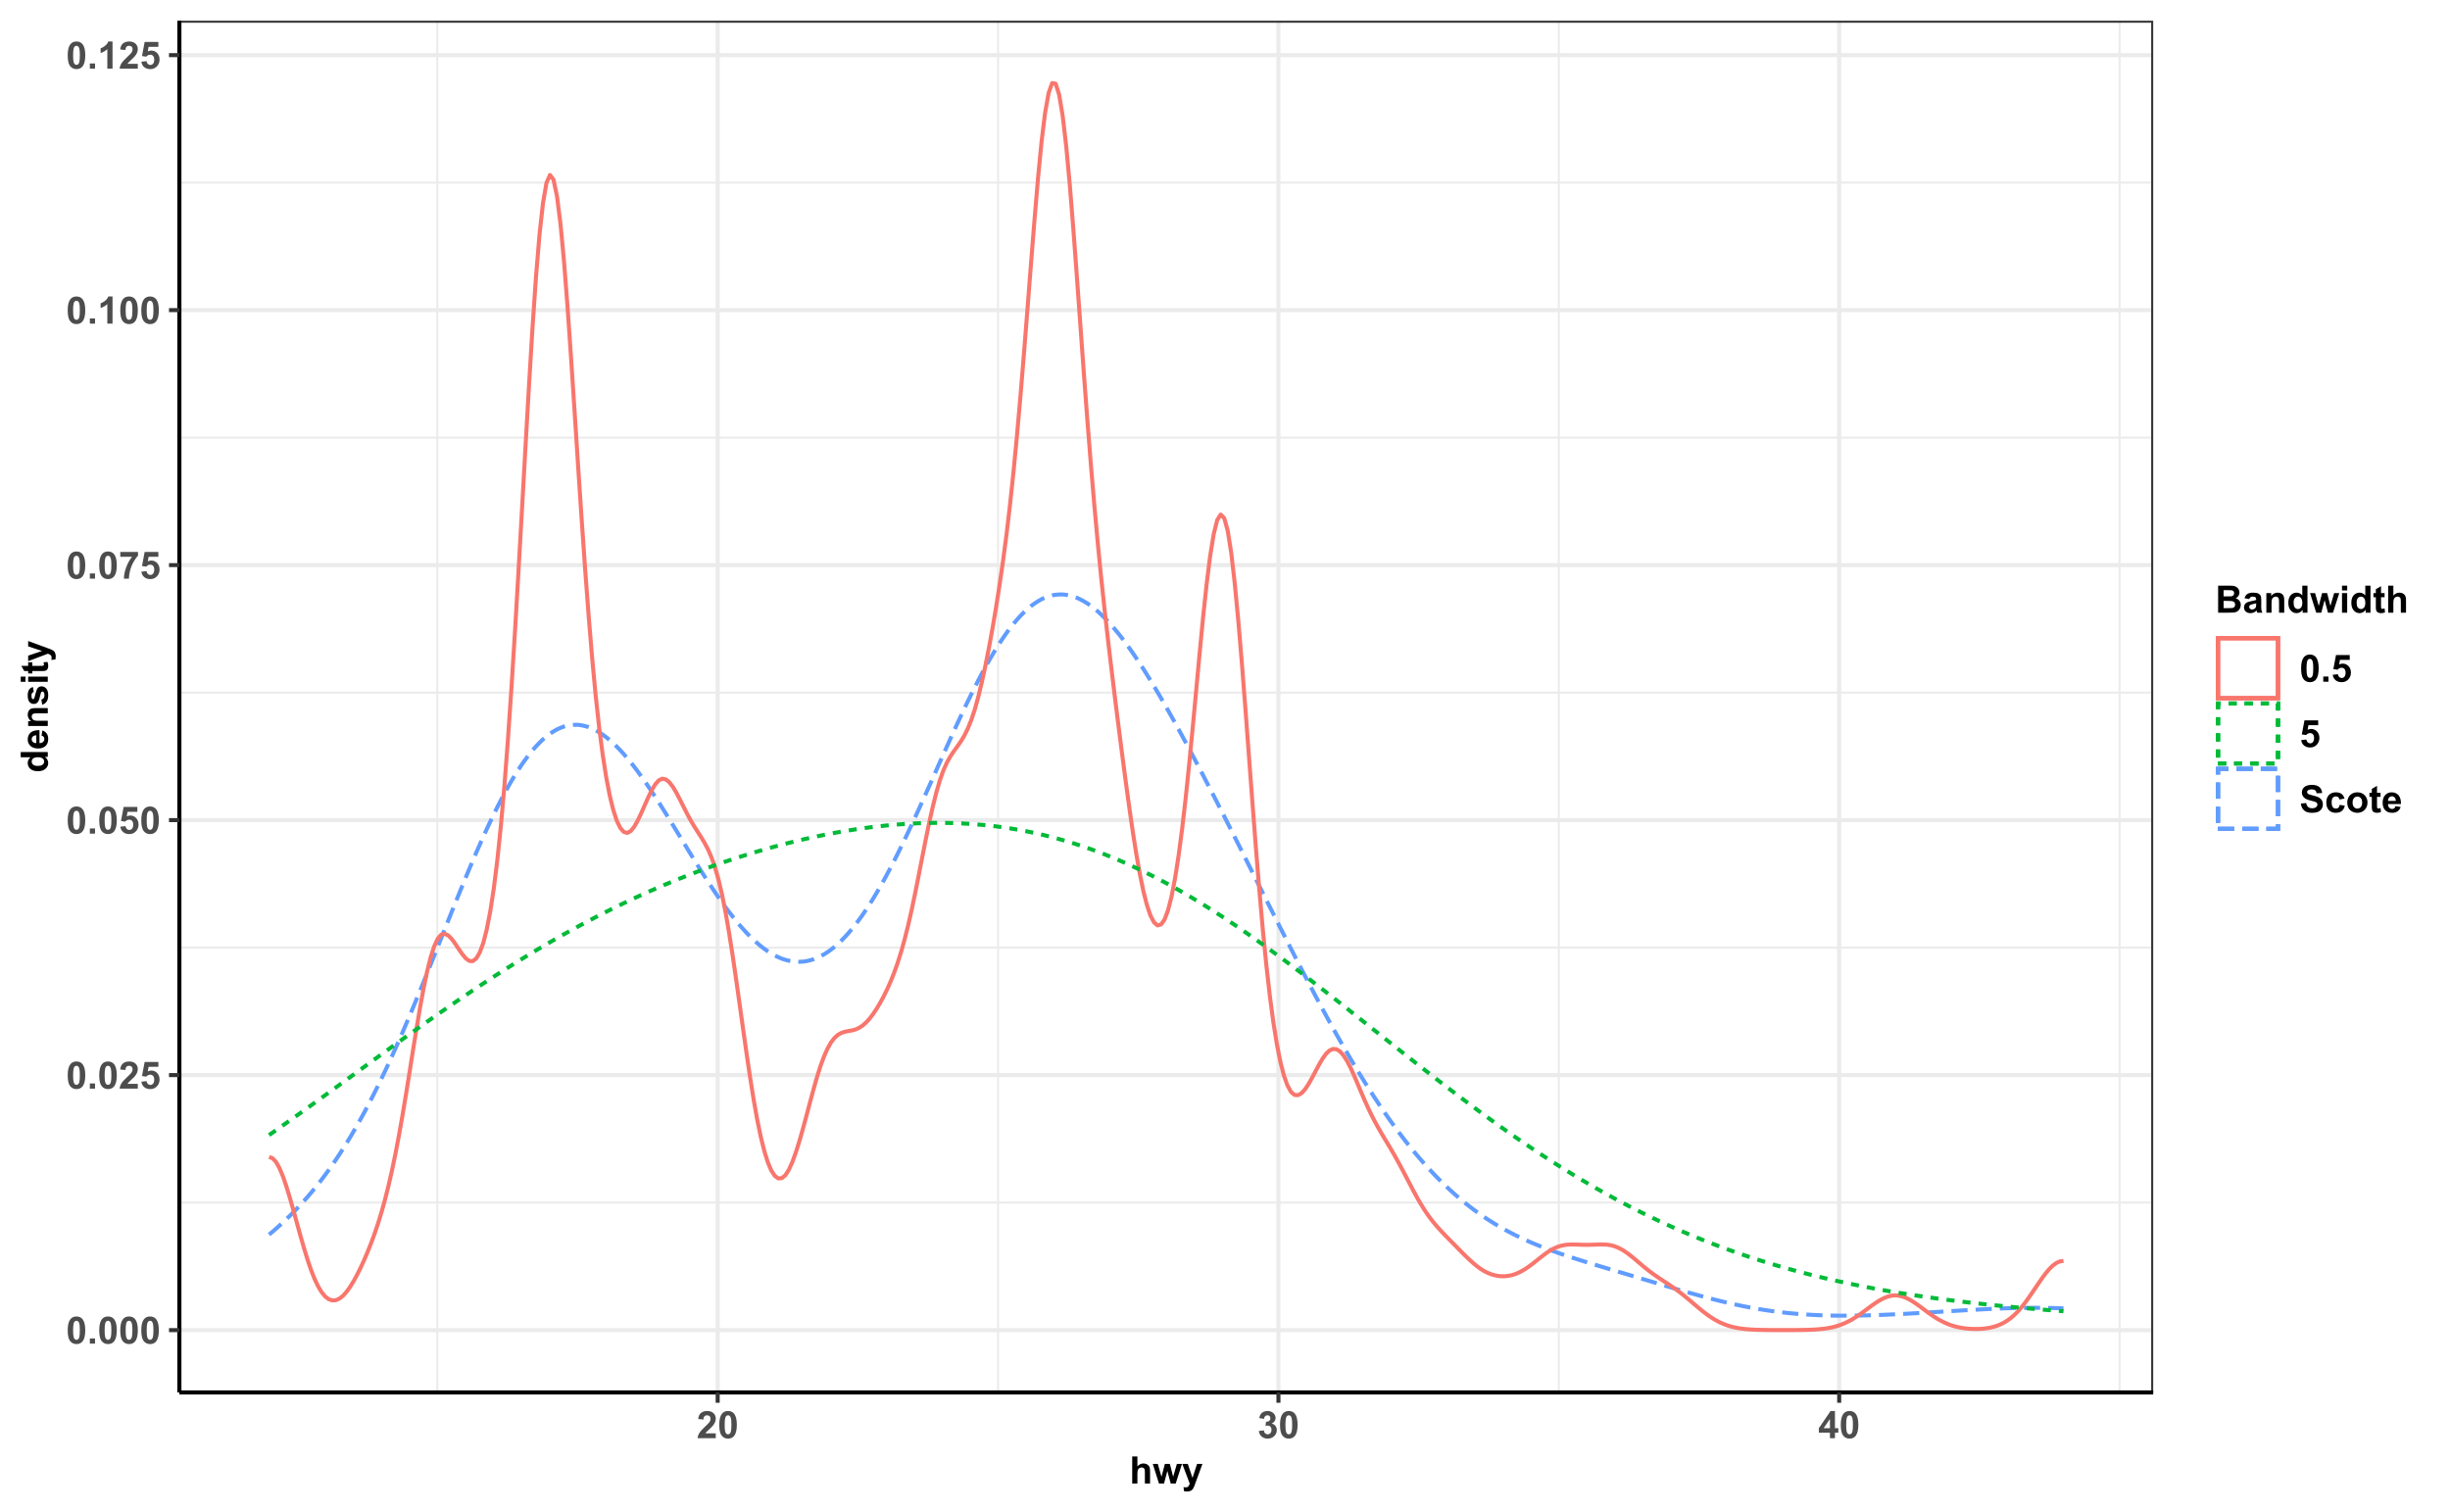 <?xml version="1.0" encoding="UTF-8"?>
<svg xmlns="http://www.w3.org/2000/svg" xmlns:xlink="http://www.w3.org/1999/xlink" width="648pt" height="400pt" viewBox="0 0 648 400" version="1.1">
<defs>
<g>
<symbol overflow="visible" id="glyph0-0">
<path style="stroke:none;" d="M 1.25 0 L 1.25 -6.25 L 6.25 -6.25 L 6.25 0 Z M 1.406 -0.156 L 6.094 -0.156 L 6.094 -6.094 L 1.406 -6.094 Z M 1.406 -0.156 "/>
</symbol>
<symbol overflow="visible" id="glyph0-1">
<path style="stroke:none;" d="M 2.742 -7.188 C 3.438 -7.184 3.98 -6.938 4.371 -6.445 C 4.836 -5.859 5.066 -4.887 5.07 -3.531 C 5.066 -2.176 4.832 -1.203 4.367 -0.609 C 3.977 -0.125 3.438 0.117 2.742 0.121 C 2.047 0.117 1.484 -0.148 1.059 -0.68 C 0.633 -1.215 0.422 -2.168 0.422 -3.547 C 0.422 -4.891 0.656 -5.859 1.125 -6.453 C 1.508 -6.938 2.047 -7.184 2.742 -7.188 Z M 2.742 -6.051 C 2.578 -6.047 2.43 -5.992 2.301 -5.891 C 2.168 -5.781 2.066 -5.594 1.996 -5.32 C 1.898 -4.965 1.852 -4.367 1.855 -3.531 C 1.852 -2.688 1.895 -2.109 1.98 -1.797 C 2.066 -1.48 2.172 -1.273 2.301 -1.172 C 2.43 -1.066 2.578 -1.012 2.742 -1.016 C 2.906 -1.012 3.055 -1.066 3.188 -1.172 C 3.316 -1.277 3.418 -1.465 3.492 -1.742 C 3.586 -2.09 3.633 -2.688 3.633 -3.531 C 3.633 -4.367 3.59 -4.945 3.504 -5.262 C 3.418 -5.574 3.309 -5.781 3.184 -5.891 C 3.051 -5.992 2.906 -6.047 2.742 -6.051 Z M 2.742 -6.051 "/>
</symbol>
<symbol overflow="visible" id="glyph0-2">
<path style="stroke:none;" d="M 0.719 0 L 0.719 -1.371 L 2.09 -1.371 L 2.09 0 Z M 0.719 0 "/>
</symbol>
<symbol overflow="visible" id="glyph0-3">
<path style="stroke:none;" d="M 5.059 -1.273 L 5.059 0 L 0.25 0 C 0.301 -0.48 0.457 -0.934 0.719 -1.367 C 0.977 -1.797 1.492 -2.371 2.262 -3.086 C 2.879 -3.66 3.258 -4.051 3.398 -4.258 C 3.586 -4.539 3.68 -4.82 3.68 -5.098 C 3.68 -5.402 3.598 -5.637 3.434 -5.801 C 3.27 -5.965 3.043 -6.047 2.754 -6.051 C 2.465 -6.047 2.234 -5.961 2.07 -5.789 C 1.898 -5.617 1.801 -5.328 1.777 -4.93 L 0.41 -5.07 C 0.488 -5.82 0.742 -6.363 1.176 -6.695 C 1.602 -7.02 2.141 -7.184 2.789 -7.188 C 3.492 -7.184 4.047 -6.992 4.453 -6.617 C 4.855 -6.234 5.055 -5.762 5.059 -5.195 C 5.055 -4.871 4.996 -4.562 4.883 -4.273 C 4.766 -3.977 4.586 -3.672 4.336 -3.359 C 4.168 -3.145 3.867 -2.84 3.438 -2.445 C 3.004 -2.047 2.73 -1.785 2.613 -1.656 C 2.496 -1.523 2.402 -1.395 2.336 -1.273 Z M 5.059 -1.273 "/>
</symbol>
<symbol overflow="visible" id="glyph0-4">
<path style="stroke:none;" d="M 0.445 -1.84 L 1.812 -1.984 C 1.848 -1.672 1.965 -1.426 2.156 -1.246 C 2.348 -1.062 2.566 -0.973 2.82 -0.977 C 3.102 -0.973 3.344 -1.09 3.547 -1.324 C 3.742 -1.559 3.844 -1.91 3.848 -2.379 C 3.844 -2.816 3.746 -3.145 3.551 -3.367 C 3.355 -3.582 3.098 -3.691 2.781 -3.695 C 2.387 -3.691 2.035 -3.516 1.723 -3.172 L 0.609 -3.336 L 1.312 -7.062 L 4.941 -7.062 L 4.941 -5.777 L 2.352 -5.777 L 2.141 -4.562 C 2.441 -4.711 2.754 -4.785 3.078 -4.789 C 3.68 -4.785 4.195 -4.566 4.621 -4.125 C 5.043 -3.68 5.254 -3.105 5.258 -2.402 C 5.254 -1.812 5.086 -1.285 4.746 -0.824 C 4.277 -0.195 3.629 0.117 2.809 0.121 C 2.145 0.117 1.605 -0.059 1.191 -0.41 C 0.77 -0.762 0.523 -1.238 0.445 -1.84 Z M 0.445 -1.84 "/>
</symbol>
<symbol overflow="visible" id="glyph0-5">
<path style="stroke:none;" d="M 0.426 -5.785 L 0.426 -7.062 L 5.117 -7.062 L 5.117 -6.062 C 4.727 -5.68 4.332 -5.133 3.934 -4.422 C 3.531 -3.707 3.227 -2.949 3.02 -2.148 C 2.805 -1.344 2.703 -0.629 2.711 0 L 1.387 0 C 1.406 -0.988 1.609 -1.996 2 -3.027 C 2.383 -4.055 2.898 -4.973 3.547 -5.785 Z M 0.426 -5.785 "/>
</symbol>
<symbol overflow="visible" id="glyph0-6">
<path style="stroke:none;" d="M 3.938 0 L 2.562 0 L 2.562 -5.172 C 2.059 -4.699 1.469 -4.352 0.789 -4.133 L 0.789 -5.375 C 1.145 -5.488 1.535 -5.711 1.957 -6.039 C 2.375 -6.363 2.66 -6.746 2.82 -7.188 L 3.938 -7.188 Z M 3.938 0 "/>
</symbol>
<symbol overflow="visible" id="glyph0-7">
<path style="stroke:none;" d="M 0.375 -1.898 L 1.703 -2.062 C 1.742 -1.723 1.855 -1.461 2.043 -1.285 C 2.227 -1.102 2.453 -1.012 2.719 -1.016 C 3 -1.012 3.238 -1.121 3.434 -1.336 C 3.629 -1.551 3.727 -1.84 3.727 -2.207 C 3.727 -2.551 3.633 -2.824 3.445 -3.027 C 3.258 -3.227 3.031 -3.328 2.77 -3.328 C 2.59 -3.328 2.379 -3.293 2.141 -3.227 L 2.289 -4.344 C 2.66 -4.332 2.945 -4.414 3.141 -4.586 C 3.336 -4.754 3.434 -4.98 3.434 -5.27 C 3.434 -5.504 3.359 -5.695 3.219 -5.844 C 3.07 -5.984 2.883 -6.059 2.648 -6.059 C 2.414 -6.059 2.211 -5.977 2.047 -5.812 C 1.875 -5.648 1.773 -5.41 1.742 -5.102 L 0.477 -5.316 C 0.562 -5.746 0.695 -6.094 0.875 -6.355 C 1.047 -6.609 1.297 -6.812 1.617 -6.965 C 1.934 -7.109 2.289 -7.184 2.688 -7.188 C 3.355 -7.184 3.895 -6.969 4.305 -6.543 C 4.637 -6.188 4.805 -5.789 4.809 -5.352 C 4.805 -4.719 4.461 -4.219 3.781 -3.848 C 4.188 -3.758 4.516 -3.559 4.762 -3.254 C 5.008 -2.945 5.133 -2.578 5.133 -2.148 C 5.133 -1.52 4.902 -0.984 4.441 -0.543 C 3.98 -0.102 3.41 0.117 2.73 0.121 C 2.082 0.117 1.543 -0.066 1.117 -0.438 C 0.688 -0.809 0.441 -1.297 0.375 -1.898 Z M 0.375 -1.898 "/>
</symbol>
<symbol overflow="visible" id="glyph0-8">
<path style="stroke:none;" d="M 3.117 0 L 3.117 -1.441 L 0.188 -1.441 L 0.188 -2.641 L 3.289 -7.188 L 4.445 -7.188 L 4.445 -2.648 L 5.332 -2.648 L 5.332 -1.441 L 4.445 -1.441 L 4.445 0 Z M 3.117 -2.648 L 3.117 -5.094 L 1.469 -2.648 Z M 3.117 -2.648 "/>
</symbol>
<symbol overflow="visible" id="glyph0-9">
<path style="stroke:none;" d="M 2.086 -7.156 L 2.086 -4.527 C 2.527 -5.043 3.055 -5.301 3.672 -5.305 C 3.984 -5.301 4.27 -5.242 4.523 -5.129 C 4.777 -5.008 4.969 -4.859 5.098 -4.68 C 5.227 -4.496 5.312 -4.293 5.363 -4.074 C 5.406 -3.848 5.43 -3.504 5.434 -3.043 L 5.434 0 L 4.062 0 L 4.062 -2.738 C 4.059 -3.277 4.035 -3.625 3.984 -3.773 C 3.93 -3.918 3.836 -4.031 3.707 -4.121 C 3.574 -4.207 3.41 -4.254 3.211 -4.254 C 2.984 -4.254 2.781 -4.195 2.602 -4.086 C 2.422 -3.973 2.289 -3.809 2.211 -3.586 C 2.125 -3.359 2.086 -3.027 2.086 -2.598 L 2.086 0 L 0.711 0 L 0.711 -7.156 Z M 2.086 -7.156 "/>
</symbol>
<symbol overflow="visible" id="glyph0-10">
<path style="stroke:none;" d="M 1.684 0 L 0.043 -5.188 L 1.375 -5.188 L 2.348 -1.789 L 3.242 -5.188 L 4.566 -5.188 L 5.43 -1.789 L 6.422 -5.188 L 7.773 -5.188 L 6.109 0 L 4.789 0 L 3.898 -3.336 L 3.016 0 Z M 1.684 0 "/>
</symbol>
<symbol overflow="visible" id="glyph0-11">
<path style="stroke:none;" d="M 0.07 -5.188 L 1.527 -5.188 L 2.77 -1.504 L 3.98 -5.188 L 5.398 -5.188 L 3.57 -0.195 L 3.242 0.707 C 3.117 1.008 3.004 1.238 2.898 1.402 C 2.785 1.559 2.66 1.688 2.52 1.789 C 2.379 1.883 2.203 1.961 1.996 2.02 C 1.789 2.074 1.555 2.102 1.297 2.105 C 1.031 2.102 0.773 2.074 0.523 2.023 L 0.398 0.945 C 0.613 0.984 0.805 1.008 0.98 1.012 C 1.297 1.008 1.535 0.914 1.688 0.73 C 1.84 0.539 1.957 0.301 2.039 0.016 Z M 0.07 -5.188 "/>
</symbol>
<symbol overflow="visible" id="glyph0-12">
<path style="stroke:none;" d="M 0.734 -7.156 L 3.594 -7.156 C 4.156 -7.152 4.578 -7.129 4.859 -7.086 C 5.133 -7.035 5.383 -6.938 5.605 -6.789 C 5.824 -6.637 6.008 -6.438 6.156 -6.191 C 6.301 -5.941 6.375 -5.664 6.375 -5.355 C 6.375 -5.02 6.285 -4.711 6.105 -4.434 C 5.926 -4.152 5.68 -3.941 5.371 -3.805 C 5.805 -3.672 6.141 -3.457 6.375 -3.152 C 6.609 -2.848 6.727 -2.488 6.727 -2.074 C 6.727 -1.746 6.648 -1.43 6.5 -1.125 C 6.344 -0.816 6.137 -0.57 5.879 -0.387 C 5.613 -0.203 5.293 -0.09 4.914 -0.047 C 4.668 -0.02 4.086 -0.004 3.168 0 L 0.734 0 Z M 2.18 -5.969 L 2.18 -4.312 L 3.125 -4.312 C 3.684 -4.312 4.035 -4.32 4.176 -4.336 C 4.422 -4.363 4.617 -4.445 4.758 -4.59 C 4.898 -4.73 4.969 -4.918 4.969 -5.152 C 4.969 -5.371 4.906 -5.551 4.785 -5.691 C 4.664 -5.824 4.484 -5.91 4.242 -5.941 C 4.098 -5.957 3.684 -5.965 3.008 -5.969 Z M 2.18 -3.121 L 2.18 -1.207 L 3.516 -1.207 C 4.035 -1.207 4.363 -1.219 4.508 -1.25 C 4.719 -1.285 4.895 -1.383 5.031 -1.535 C 5.164 -1.684 5.23 -1.887 5.234 -2.145 C 5.23 -2.355 5.18 -2.535 5.078 -2.688 C 4.973 -2.836 4.82 -2.945 4.625 -3.016 C 4.426 -3.082 4 -3.117 3.344 -3.121 Z M 2.18 -3.121 "/>
</symbol>
<symbol overflow="visible" id="glyph0-13">
<path style="stroke:none;" d="M 1.742 -3.602 L 0.5 -3.828 C 0.633 -4.324 0.875 -4.695 1.219 -4.941 C 1.562 -5.18 2.07 -5.301 2.742 -5.305 C 3.355 -5.301 3.812 -5.23 4.113 -5.086 C 4.41 -4.938 4.617 -4.75 4.742 -4.531 C 4.859 -4.305 4.922 -3.898 4.926 -3.305 L 4.914 -1.703 C 4.91 -1.246 4.93 -0.91 4.977 -0.695 C 5.016 -0.477 5.102 -0.246 5.227 0 L 3.867 0 C 3.828 -0.09 3.781 -0.223 3.734 -0.406 C 3.711 -0.484 3.695 -0.539 3.688 -0.566 C 3.449 -0.336 3.199 -0.164 2.934 -0.055 C 2.664 0.062 2.379 0.117 2.078 0.117 C 1.543 0.117 1.121 -0.027 0.816 -0.316 C 0.504 -0.605 0.352 -0.969 0.355 -1.414 C 0.352 -1.703 0.422 -1.965 0.566 -2.199 C 0.703 -2.426 0.898 -2.602 1.152 -2.727 C 1.402 -2.844 1.766 -2.953 2.246 -3.047 C 2.883 -3.164 3.328 -3.273 3.578 -3.383 L 3.578 -3.52 C 3.574 -3.781 3.508 -3.969 3.383 -4.082 C 3.25 -4.195 3.008 -4.254 2.648 -4.254 C 2.402 -4.254 2.211 -4.203 2.074 -4.109 C 1.938 -4.008 1.824 -3.84 1.742 -3.602 Z M 3.578 -2.492 C 3.402 -2.43 3.125 -2.359 2.742 -2.277 C 2.359 -2.195 2.109 -2.117 1.996 -2.039 C 1.812 -1.914 1.723 -1.754 1.727 -1.559 C 1.723 -1.363 1.793 -1.195 1.941 -1.059 C 2.082 -0.918 2.266 -0.848 2.492 -0.852 C 2.734 -0.848 2.973 -0.93 3.199 -1.094 C 3.363 -1.215 3.469 -1.367 3.523 -1.547 C 3.555 -1.664 3.574 -1.887 3.578 -2.219 Z M 3.578 -2.492 "/>
</symbol>
<symbol overflow="visible" id="glyph0-14">
<path style="stroke:none;" d="M 5.434 0 L 4.062 0 L 4.062 -2.648 C 4.059 -3.203 4.031 -3.562 3.973 -3.73 C 3.914 -3.895 3.816 -4.023 3.688 -4.117 C 3.555 -4.207 3.398 -4.254 3.211 -4.254 C 2.973 -4.254 2.758 -4.188 2.57 -4.059 C 2.379 -3.926 2.25 -3.754 2.184 -3.539 C 2.109 -3.324 2.074 -2.926 2.078 -2.348 L 2.078 0 L 0.707 0 L 0.707 -5.188 L 1.984 -5.188 L 1.984 -4.422 C 2.434 -5.008 3.004 -5.301 3.691 -5.305 C 3.992 -5.301 4.266 -5.246 4.52 -5.141 C 4.77 -5.027 4.961 -4.891 5.09 -4.723 C 5.215 -4.551 5.305 -4.355 5.355 -4.145 C 5.406 -3.926 5.43 -3.621 5.434 -3.223 Z M 5.434 0 "/>
</symbol>
<symbol overflow="visible" id="glyph0-15">
<path style="stroke:none;" d="M 5.473 0 L 4.199 0 L 4.199 -0.762 C 3.984 -0.465 3.734 -0.242 3.449 -0.098 C 3.156 0.047 2.867 0.117 2.578 0.117 C 1.98 0.117 1.469 -0.121 1.047 -0.602 C 0.621 -1.082 0.41 -1.754 0.41 -2.613 C 0.41 -3.488 0.613 -4.156 1.027 -4.617 C 1.438 -5.074 1.961 -5.301 2.598 -5.305 C 3.176 -5.301 3.68 -5.059 4.102 -4.578 L 4.102 -7.156 L 5.473 -7.156 Z M 1.812 -2.703 C 1.809 -2.148 1.887 -1.75 2.039 -1.504 C 2.262 -1.145 2.57 -0.965 2.969 -0.969 C 3.281 -0.965 3.551 -1.102 3.773 -1.371 C 3.992 -1.637 4.102 -2.035 4.105 -2.574 C 4.102 -3.168 3.992 -3.598 3.781 -3.859 C 3.562 -4.121 3.289 -4.254 2.961 -4.254 C 2.629 -4.254 2.355 -4.121 2.141 -3.863 C 1.918 -3.602 1.809 -3.215 1.812 -2.703 Z M 1.812 -2.703 "/>
</symbol>
<symbol overflow="visible" id="glyph0-16">
<path style="stroke:none;" d="M 0.719 -5.891 L 0.719 -7.156 L 2.09 -7.156 L 2.09 -5.891 Z M 0.719 0 L 0.719 -5.188 L 2.09 -5.188 L 2.09 0 Z M 0.719 0 "/>
</symbol>
<symbol overflow="visible" id="glyph0-17">
<path style="stroke:none;" d="M 3.094 -5.188 L 3.094 -4.094 L 2.156 -4.094 L 2.156 -2 C 2.156 -1.574 2.164 -1.328 2.184 -1.262 C 2.199 -1.188 2.238 -1.129 2.305 -1.086 C 2.367 -1.039 2.445 -1.02 2.539 -1.02 C 2.664 -1.02 2.848 -1.062 3.09 -1.152 L 3.207 -0.086 C 2.887 0.051 2.527 0.117 2.125 0.117 C 1.875 0.117 1.652 0.078 1.453 -0.008 C 1.254 -0.086 1.105 -0.195 1.016 -0.328 C 0.922 -0.461 0.859 -0.637 0.824 -0.863 C 0.793 -1.02 0.777 -1.344 0.781 -1.832 L 0.781 -4.094 L 0.152 -4.094 L 0.152 -5.188 L 0.781 -5.188 L 0.781 -6.215 L 2.156 -7.016 L 2.156 -5.188 Z M 3.094 -5.188 "/>
</symbol>
<symbol overflow="visible" id="glyph0-18">
<path style="stroke:none;" d="M 0.359 -2.328 L 1.766 -2.465 C 1.848 -1.992 2.02 -1.645 2.281 -1.426 C 2.539 -1.199 2.891 -1.09 3.328 -1.094 C 3.793 -1.09 4.141 -1.188 4.379 -1.387 C 4.613 -1.582 4.734 -1.812 4.734 -2.078 C 4.734 -2.246 4.684 -2.391 4.586 -2.512 C 4.484 -2.629 4.312 -2.73 4.066 -2.82 C 3.895 -2.875 3.508 -2.98 2.91 -3.133 C 2.133 -3.324 1.59 -3.562 1.281 -3.844 C 0.84 -4.234 0.621 -4.711 0.621 -5.281 C 0.621 -5.641 0.723 -5.984 0.93 -6.305 C 1.137 -6.621 1.434 -6.863 1.824 -7.031 C 2.207 -7.195 2.68 -7.277 3.234 -7.281 C 4.129 -7.277 4.801 -7.078 5.258 -6.688 C 5.711 -6.289 5.953 -5.766 5.977 -5.113 L 4.531 -5.047 C 4.465 -5.414 4.332 -5.68 4.133 -5.844 C 3.926 -6 3.621 -6.082 3.219 -6.086 C 2.793 -6.082 2.465 -5.996 2.23 -5.824 C 2.074 -5.715 1.996 -5.566 2 -5.383 C 1.996 -5.207 2.07 -5.062 2.219 -4.945 C 2.398 -4.793 2.84 -4.633 3.547 -4.469 C 4.246 -4.301 4.766 -4.129 5.105 -3.953 C 5.438 -3.773 5.703 -3.531 5.895 -3.227 C 6.082 -2.918 6.176 -2.539 6.18 -2.086 C 6.176 -1.672 6.062 -1.285 5.84 -0.93 C 5.609 -0.57 5.289 -0.305 4.875 -0.133 C 4.457 0.039 3.938 0.121 3.316 0.125 C 2.41 0.121 1.715 -0.082 1.23 -0.5 C 0.746 -0.914 0.453 -1.523 0.359 -2.328 Z M 0.359 -2.328 "/>
</symbol>
<symbol overflow="visible" id="glyph0-19">
<path style="stroke:none;" d="M 5.238 -3.652 L 3.887 -3.406 C 3.84 -3.672 3.738 -3.875 3.578 -4.016 C 3.414 -4.148 3.203 -4.219 2.949 -4.223 C 2.605 -4.219 2.336 -4.102 2.133 -3.867 C 1.93 -3.633 1.828 -3.238 1.828 -2.688 C 1.828 -2.066 1.93 -1.629 2.137 -1.379 C 2.34 -1.121 2.617 -0.996 2.969 -1 C 3.227 -0.996 3.441 -1.07 3.609 -1.223 C 3.773 -1.367 3.891 -1.621 3.961 -1.988 L 5.309 -1.758 C 5.168 -1.137 4.898 -0.668 4.5 -0.355 C 4.102 -0.039 3.57 0.117 2.906 0.117 C 2.145 0.117 1.539 -0.121 1.09 -0.602 C 0.637 -1.078 0.41 -1.738 0.414 -2.586 C 0.41 -3.438 0.637 -4.105 1.094 -4.586 C 1.543 -5.062 2.156 -5.301 2.93 -5.305 C 3.559 -5.301 4.059 -5.164 4.434 -4.895 C 4.805 -4.621 5.074 -4.207 5.238 -3.652 Z M 5.238 -3.652 "/>
</symbol>
<symbol overflow="visible" id="glyph0-20">
<path style="stroke:none;" d="M 0.398 -2.664 C 0.398 -3.121 0.508 -3.562 0.734 -3.988 C 0.957 -4.414 1.277 -4.738 1.691 -4.965 C 2.102 -5.188 2.562 -5.301 3.07 -5.305 C 3.855 -5.301 4.496 -5.047 5 -4.539 C 5.496 -4.027 5.746 -3.383 5.75 -2.609 C 5.746 -1.82 5.496 -1.172 4.992 -0.656 C 4.484 -0.141 3.848 0.117 3.082 0.117 C 2.605 0.117 2.148 0.012 1.719 -0.203 C 1.285 -0.418 0.957 -0.734 0.734 -1.148 C 0.508 -1.562 0.398 -2.066 0.398 -2.664 Z M 1.805 -2.594 C 1.805 -2.074 1.926 -1.68 2.172 -1.41 C 2.414 -1.133 2.715 -0.996 3.078 -1 C 3.43 -0.996 3.73 -1.133 3.977 -1.41 C 4.215 -1.68 4.336 -2.078 4.34 -2.602 C 4.336 -3.109 4.215 -3.5 3.977 -3.773 C 3.73 -4.047 3.43 -4.184 3.078 -4.184 C 2.715 -4.184 2.414 -4.047 2.172 -3.773 C 1.926 -3.5 1.805 -3.105 1.805 -2.594 Z M 1.805 -2.594 "/>
</symbol>
<symbol overflow="visible" id="glyph0-21">
<path style="stroke:none;" d="M 3.719 -1.648 L 5.086 -1.422 C 4.91 -0.918 4.633 -0.535 4.254 -0.273 C 3.875 -0.012 3.398 0.117 2.832 0.117 C 1.926 0.117 1.258 -0.176 0.828 -0.766 C 0.484 -1.238 0.316 -1.836 0.316 -2.555 C 0.316 -3.414 0.539 -4.086 0.988 -4.574 C 1.438 -5.059 2.008 -5.301 2.695 -5.305 C 3.465 -5.301 4.07 -5.047 4.52 -4.539 C 4.965 -4.027 5.18 -3.246 5.16 -2.195 L 1.723 -2.195 C 1.73 -1.785 1.84 -1.469 2.055 -1.246 C 2.266 -1.016 2.531 -0.902 2.848 -0.906 C 3.059 -0.902 3.238 -0.961 3.387 -1.082 C 3.535 -1.195 3.645 -1.383 3.719 -1.648 Z M 3.797 -3.039 C 3.789 -3.434 3.688 -3.734 3.492 -3.941 C 3.297 -4.148 3.059 -4.254 2.777 -4.254 C 2.477 -4.254 2.227 -4.145 2.035 -3.926 C 1.836 -3.707 1.742 -3.41 1.75 -3.039 Z M 3.797 -3.039 "/>
</symbol>
<symbol overflow="visible" id="glyph1-0">
<path style="stroke:none;" d="M 0 -1.25 L -6.25 -1.25 L -6.25 -6.25 L 0 -6.25 Z M -0.156 -1.406 L -0.156 -6.094 L -6.094 -6.094 L -6.094 -1.406 Z M -0.156 -1.406 "/>
</symbol>
<symbol overflow="visible" id="glyph1-1">
<path style="stroke:none;" d="M 0 -5.473 L 0 -4.199 L -0.762 -4.199 C -0.465 -3.984 -0.242 -3.734 -0.098 -3.449 C 0.047 -3.156 0.117 -2.867 0.117 -2.578 C 0.117 -1.98 -0.121 -1.469 -0.602 -1.047 C -1.082 -0.621 -1.754 -0.41 -2.613 -0.41 C -3.488 -0.41 -4.156 -0.617 -4.617 -1.031 C -5.074 -1.445 -5.301 -1.965 -5.305 -2.598 C -5.301 -3.176 -5.059 -3.68 -4.578 -4.102 L -7.156 -4.102 L -7.156 -5.473 Z M -2.703 -1.812 C -2.148 -1.809 -1.75 -1.887 -1.504 -2.039 C -1.141 -2.262 -0.961 -2.57 -0.965 -2.969 C -0.961 -3.281 -1.094 -3.551 -1.367 -3.773 C -1.633 -3.992 -2.035 -4.102 -2.574 -4.105 C -3.164 -4.102 -3.594 -3.992 -3.859 -3.781 C -4.121 -3.562 -4.254 -3.289 -4.254 -2.961 C -4.254 -2.633 -4.121 -2.359 -3.863 -2.141 C -3.602 -1.918 -3.215 -1.809 -2.703 -1.812 Z M -2.703 -1.812 "/>
</symbol>
<symbol overflow="visible" id="glyph1-2">
<path style="stroke:none;" d="M -1.648 -3.719 L -1.422 -5.086 C -0.918 -4.91 -0.535 -4.633 -0.273 -4.254 C -0.012 -3.875 0.117 -3.398 0.117 -2.832 C 0.117 -1.926 -0.176 -1.258 -0.766 -0.828 C -1.238 -0.484 -1.836 -0.316 -2.555 -0.316 C -3.414 -0.316 -4.086 -0.539 -4.574 -0.988 C -5.059 -1.438 -5.301 -2.008 -5.305 -2.695 C -5.301 -3.465 -5.047 -4.07 -4.539 -4.52 C -4.027 -4.965 -3.246 -5.18 -2.195 -5.16 L -2.195 -1.723 C -1.785 -1.73 -1.469 -1.84 -1.246 -2.055 C -1.016 -2.266 -0.902 -2.531 -0.906 -2.848 C -0.902 -3.059 -0.961 -3.238 -1.082 -3.387 C -1.195 -3.535 -1.383 -3.645 -1.648 -3.719 Z M -3.035 -3.797 C -3.434 -3.789 -3.734 -3.688 -3.941 -3.492 C -4.148 -3.297 -4.254 -3.059 -4.254 -2.777 C -4.254 -2.477 -4.145 -2.227 -3.926 -2.035 C -3.707 -1.836 -3.41 -1.742 -3.039 -1.75 Z M -3.035 -3.797 "/>
</symbol>
<symbol overflow="visible" id="glyph1-3">
<path style="stroke:none;" d="M 0 -5.434 L 0 -4.062 L -2.645 -4.062 C -3.199 -4.059 -3.562 -4.031 -3.73 -3.973 C -3.895 -3.914 -4.023 -3.816 -4.117 -3.688 C -4.207 -3.555 -4.254 -3.398 -4.254 -3.215 C -4.254 -2.973 -4.188 -2.758 -4.059 -2.57 C -3.926 -2.379 -3.754 -2.25 -3.539 -2.184 C -3.324 -2.109 -2.926 -2.074 -2.348 -2.078 L 0 -2.078 L 0 -0.707 L -5.188 -0.707 L -5.188 -1.984 L -4.422 -1.984 C -5.008 -2.434 -5.301 -3.004 -5.305 -3.691 C -5.301 -3.992 -5.246 -4.266 -5.141 -4.52 C -5.027 -4.77 -4.891 -4.961 -4.723 -5.09 C -4.551 -5.215 -4.355 -5.305 -4.145 -5.355 C -3.926 -5.406 -3.621 -5.43 -3.223 -5.434 Z M 0 -5.434 "/>
</symbol>
<symbol overflow="visible" id="glyph1-4">
<path style="stroke:none;" d="M -1.48 -0.234 L -1.688 -1.609 C -1.422 -1.668 -1.219 -1.785 -1.082 -1.965 C -0.941 -2.141 -0.871 -2.395 -0.875 -2.719 C -0.871 -3.07 -0.938 -3.336 -1.07 -3.52 C -1.16 -3.641 -1.281 -3.703 -1.434 -3.703 C -1.535 -3.703 -1.621 -3.668 -1.695 -3.602 C -1.758 -3.531 -1.82 -3.379 -1.875 -3.145 C -2.117 -2.035 -2.34 -1.332 -2.543 -1.039 C -2.824 -0.625 -3.211 -0.422 -3.711 -0.426 C -4.156 -0.422 -4.535 -0.598 -4.844 -0.957 C -5.148 -1.309 -5.301 -1.859 -5.305 -2.609 C -5.301 -3.312 -5.188 -3.84 -4.957 -4.188 C -4.723 -4.531 -4.379 -4.77 -3.93 -4.902 L -3.691 -3.609 C -3.891 -3.555 -4.043 -3.449 -4.152 -3.293 C -4.258 -3.137 -4.312 -2.914 -4.316 -2.633 C -4.312 -2.266 -4.262 -2.008 -4.164 -1.855 C -4.09 -1.75 -3.996 -1.699 -3.887 -1.699 C -3.785 -1.699 -3.703 -1.742 -3.637 -1.836 C -3.543 -1.957 -3.414 -2.387 -3.25 -3.117 C -3.082 -3.848 -2.879 -4.355 -2.641 -4.648 C -2.395 -4.93 -2.055 -5.074 -1.621 -5.078 C -1.141 -5.074 -0.73 -4.875 -0.395 -4.48 C -0.051 -4.082 0.117 -3.496 0.117 -2.719 C 0.117 -2.012 -0.023 -1.453 -0.312 -1.043 C -0.594 -0.629 -0.984 -0.359 -1.48 -0.234 Z M -1.48 -0.234 "/>
</symbol>
<symbol overflow="visible" id="glyph1-5">
<path style="stroke:none;" d="M -5.891 -0.719 L -7.156 -0.719 L -7.156 -2.09 L -5.891 -2.09 Z M 0 -0.719 L -5.188 -0.719 L -5.188 -2.09 L 0 -2.09 Z M 0 -0.719 "/>
</symbol>
<symbol overflow="visible" id="glyph1-6">
<path style="stroke:none;" d="M -5.188 -3.098 L -4.094 -3.098 L -4.094 -2.16 L -2 -2.156 C -1.574 -2.156 -1.328 -2.164 -1.262 -2.184 C -1.188 -2.199 -1.129 -2.238 -1.086 -2.305 C -1.039 -2.367 -1.02 -2.445 -1.02 -2.539 C -1.02 -2.664 -1.062 -2.848 -1.152 -3.09 L -0.086 -3.207 C 0.051 -2.887 0.117 -2.527 0.117 -2.125 C 0.117 -1.875 0.078 -1.652 -0.008 -1.453 C -0.086 -1.254 -0.195 -1.105 -0.328 -1.016 C -0.461 -0.922 -0.637 -0.859 -0.863 -0.824 C -1.02 -0.793 -1.344 -0.777 -1.832 -0.781 L -4.094 -0.781 L -4.094 -0.152 L -5.188 -0.152 L -5.188 -0.781 L -6.215 -0.781 L -7.016 -2.16 L -5.188 -2.16 Z M -5.188 -3.098 "/>
</symbol>
<symbol overflow="visible" id="glyph1-7">
<path style="stroke:none;" d="M -5.188 -0.07 L -5.188 -1.527 L -1.504 -2.77 L -5.188 -3.98 L -5.188 -5.398 L -0.195 -3.57 L 0.707 -3.242 C 1.008 -3.117 1.238 -3.004 1.402 -2.898 C 1.559 -2.785 1.688 -2.66 1.789 -2.52 C 1.883 -2.379 1.961 -2.203 2.02 -1.996 C 2.074 -1.789 2.102 -1.555 2.105 -1.297 C 2.102 -1.031 2.074 -0.773 2.023 -0.523 L 0.945 -0.398 C 0.984 -0.613 1.008 -0.805 1.012 -0.98 C 1.008 -1.297 0.914 -1.535 0.73 -1.688 C 0.539 -1.84 0.301 -1.957 0.016 -2.039 Z M -5.188 -0.07 "/>
</symbol>
</g>
<clipPath id="clip1">
  <path d="M 47.438 5.48 L 569.5 5.48 L 569.5 368.324 L 47.438 368.324 Z M 47.438 5.48 "/>
</clipPath>
<clipPath id="clip2">
  <path d="M 47.438 317 L 569.5 317 L 569.5 319 L 47.438 319 Z M 47.438 317 "/>
</clipPath>
<clipPath id="clip3">
  <path d="M 47.438 250 L 569.5 250 L 569.5 251 L 47.438 251 Z M 47.438 250 "/>
</clipPath>
<clipPath id="clip4">
  <path d="M 47.438 182 L 569.5 182 L 569.5 184 L 47.438 184 Z M 47.438 182 "/>
</clipPath>
<clipPath id="clip5">
  <path d="M 47.438 115 L 569.5 115 L 569.5 117 L 47.438 117 Z M 47.438 115 "/>
</clipPath>
<clipPath id="clip6">
  <path d="M 47.438 48 L 569.5 48 L 569.5 49 L 47.438 49 Z M 47.438 48 "/>
</clipPath>
<clipPath id="clip7">
  <path d="M 115 5.48 L 116 5.48 L 116 368.324 L 115 368.324 Z M 115 5.48 "/>
</clipPath>
<clipPath id="clip8">
  <path d="M 263 5.48 L 265 5.48 L 265 368.324 L 263 368.324 Z M 263 5.48 "/>
</clipPath>
<clipPath id="clip9">
  <path d="M 412 5.48 L 413 5.48 L 413 368.324 L 412 368.324 Z M 412 5.48 "/>
</clipPath>
<clipPath id="clip10">
  <path d="M 560 5.48 L 561 5.48 L 561 368.324 L 560 368.324 Z M 560 5.48 "/>
</clipPath>
<clipPath id="clip11">
  <path d="M 47.438 351 L 569.5 351 L 569.5 353 L 47.438 353 Z M 47.438 351 "/>
</clipPath>
<clipPath id="clip12">
  <path d="M 47.438 283 L 569.5 283 L 569.5 285 L 47.438 285 Z M 47.438 283 "/>
</clipPath>
<clipPath id="clip13">
  <path d="M 47.438 216 L 569.5 216 L 569.5 218 L 47.438 218 Z M 47.438 216 "/>
</clipPath>
<clipPath id="clip14">
  <path d="M 47.438 148 L 569.5 148 L 569.5 151 L 47.438 151 Z M 47.438 148 "/>
</clipPath>
<clipPath id="clip15">
  <path d="M 47.438 81 L 569.5 81 L 569.5 83 L 47.438 83 Z M 47.438 81 "/>
</clipPath>
<clipPath id="clip16">
  <path d="M 47.438 14 L 569.5 14 L 569.5 16 L 47.438 16 Z M 47.438 14 "/>
</clipPath>
<clipPath id="clip17">
  <path d="M 189 5.48 L 191 5.48 L 191 368.324 L 189 368.324 Z M 189 5.48 "/>
</clipPath>
<clipPath id="clip18">
  <path d="M 337 5.48 L 339 5.48 L 339 368.324 L 337 368.324 Z M 337 5.48 "/>
</clipPath>
<clipPath id="clip19">
  <path d="M 485 5.48 L 487 5.48 L 487 368.324 L 485 368.324 Z M 485 5.48 "/>
</clipPath>
<clipPath id="clip20">
  <path d="M 47.438 5.48 L 569.5 5.48 L 569.5 368.324 L 47.438 368.324 Z M 47.438 5.48 "/>
</clipPath>
</defs>
<g id="surface680">
<rect x="0" y="0" width="648" height="400" style="fill:rgb(100%,100%,100%);fill-opacity:1;stroke:none;"/>
<rect x="0" y="0" width="648" height="400" style="fill:rgb(100%,100%,100%);fill-opacity:1;stroke:none;"/>
<path style="fill:none;stroke-width:1.067;stroke-linecap:round;stroke-linejoin:round;stroke:rgb(100%,100%,100%);stroke-opacity:1;stroke-miterlimit:10;" d="M 0 400 L 648 400 L 648 0 L 0 0 Z M 0 400 "/>
<g clip-path="url(#clip1)" clip-rule="nonzero">
<path style=" stroke:none;fill-rule:nonzero;fill:rgb(100%,100%,100%);fill-opacity:1;" d="M 47.438 368.324 L 569.5 368.324 L 569.5 5.48 L 47.438 5.48 Z M 47.438 368.324 "/>
</g>
<g clip-path="url(#clip2)" clip-rule="nonzero">
<path style="fill:none;stroke-width:0.533;stroke-linecap:butt;stroke-linejoin:round;stroke:rgb(92.157%,92.157%,92.157%);stroke-opacity:1;stroke-miterlimit:10;" d="M 47.438 318.105 L 569.5 318.105 "/>
</g>
<g clip-path="url(#clip3)" clip-rule="nonzero">
<path style="fill:none;stroke-width:0.533;stroke-linecap:butt;stroke-linejoin:round;stroke:rgb(92.157%,92.157%,92.157%);stroke-opacity:1;stroke-miterlimit:10;" d="M 47.438 250.656 L 569.5 250.656 "/>
</g>
<g clip-path="url(#clip4)" clip-rule="nonzero">
<path style="fill:none;stroke-width:0.533;stroke-linecap:butt;stroke-linejoin:round;stroke:rgb(92.157%,92.157%,92.157%);stroke-opacity:1;stroke-miterlimit:10;" d="M 47.438 183.207 L 569.5 183.207 "/>
</g>
<g clip-path="url(#clip5)" clip-rule="nonzero">
<path style="fill:none;stroke-width:0.533;stroke-linecap:butt;stroke-linejoin:round;stroke:rgb(92.157%,92.157%,92.157%);stroke-opacity:1;stroke-miterlimit:10;" d="M 47.438 115.754 L 569.5 115.754 "/>
</g>
<g clip-path="url(#clip6)" clip-rule="nonzero">
<path style="fill:none;stroke-width:0.533;stroke-linecap:butt;stroke-linejoin:round;stroke:rgb(92.157%,92.157%,92.157%);stroke-opacity:1;stroke-miterlimit:10;" d="M 47.438 48.305 L 569.5 48.305 "/>
</g>
<g clip-path="url(#clip7)" clip-rule="nonzero">
<path style="fill:none;stroke-width:0.533;stroke-linecap:butt;stroke-linejoin:round;stroke:rgb(92.157%,92.157%,92.157%);stroke-opacity:1;stroke-miterlimit:10;" d="M 115.66 368.324 L 115.66 5.48 "/>
</g>
<g clip-path="url(#clip8)" clip-rule="nonzero">
<path style="fill:none;stroke-width:0.533;stroke-linecap:butt;stroke-linejoin:round;stroke:rgb(92.157%,92.157%,92.157%);stroke-opacity:1;stroke-miterlimit:10;" d="M 263.977 368.324 L 263.977 5.48 "/>
</g>
<g clip-path="url(#clip9)" clip-rule="nonzero">
<path style="fill:none;stroke-width:0.533;stroke-linecap:butt;stroke-linejoin:round;stroke:rgb(92.157%,92.157%,92.157%);stroke-opacity:1;stroke-miterlimit:10;" d="M 412.289 368.324 L 412.289 5.48 "/>
</g>
<g clip-path="url(#clip10)" clip-rule="nonzero">
<path style="fill:none;stroke-width:0.533;stroke-linecap:butt;stroke-linejoin:round;stroke:rgb(92.157%,92.157%,92.157%);stroke-opacity:1;stroke-miterlimit:10;" d="M 560.602 368.324 L 560.602 5.48 "/>
</g>
<g clip-path="url(#clip11)" clip-rule="nonzero">
<path style="fill:none;stroke-width:1.067;stroke-linecap:butt;stroke-linejoin:round;stroke:rgb(92.157%,92.157%,92.157%);stroke-opacity:1;stroke-miterlimit:10;" d="M 47.438 351.832 L 569.5 351.832 "/>
</g>
<g clip-path="url(#clip12)" clip-rule="nonzero">
<path style="fill:none;stroke-width:1.067;stroke-linecap:butt;stroke-linejoin:round;stroke:rgb(92.157%,92.157%,92.157%);stroke-opacity:1;stroke-miterlimit:10;" d="M 47.438 284.379 L 569.5 284.379 "/>
</g>
<g clip-path="url(#clip13)" clip-rule="nonzero">
<path style="fill:none;stroke-width:1.067;stroke-linecap:butt;stroke-linejoin:round;stroke:rgb(92.157%,92.157%,92.157%);stroke-opacity:1;stroke-miterlimit:10;" d="M 47.438 216.93 L 569.5 216.93 "/>
</g>
<g clip-path="url(#clip14)" clip-rule="nonzero">
<path style="fill:none;stroke-width:1.067;stroke-linecap:butt;stroke-linejoin:round;stroke:rgb(92.157%,92.157%,92.157%);stroke-opacity:1;stroke-miterlimit:10;" d="M 47.438 149.48 L 569.5 149.48 "/>
</g>
<g clip-path="url(#clip15)" clip-rule="nonzero">
<path style="fill:none;stroke-width:1.067;stroke-linecap:butt;stroke-linejoin:round;stroke:rgb(92.157%,92.157%,92.157%);stroke-opacity:1;stroke-miterlimit:10;" d="M 47.438 82.031 L 569.5 82.031 "/>
</g>
<g clip-path="url(#clip16)" clip-rule="nonzero">
<path style="fill:none;stroke-width:1.067;stroke-linecap:butt;stroke-linejoin:round;stroke:rgb(92.157%,92.157%,92.157%);stroke-opacity:1;stroke-miterlimit:10;" d="M 47.438 14.578 L 569.5 14.578 "/>
</g>
<g clip-path="url(#clip17)" clip-rule="nonzero">
<path style="fill:none;stroke-width:1.067;stroke-linecap:butt;stroke-linejoin:round;stroke:rgb(92.157%,92.157%,92.157%);stroke-opacity:1;stroke-miterlimit:10;" d="M 189.816 368.324 L 189.816 5.48 "/>
</g>
<g clip-path="url(#clip18)" clip-rule="nonzero">
<path style="fill:none;stroke-width:1.067;stroke-linecap:butt;stroke-linejoin:round;stroke:rgb(92.157%,92.157%,92.157%);stroke-opacity:1;stroke-miterlimit:10;" d="M 338.133 368.324 L 338.133 5.48 "/>
</g>
<g clip-path="url(#clip19)" clip-rule="nonzero">
<path style="fill:none;stroke-width:1.067;stroke-linecap:butt;stroke-linejoin:round;stroke:rgb(92.157%,92.157%,92.157%);stroke-opacity:1;stroke-miterlimit:10;" d="M 486.445 368.324 L 486.445 5.48 "/>
</g>
<path style="fill:none;stroke-width:1.067;stroke-linecap:butt;stroke-linejoin:round;stroke:rgb(38.039%,61.176%,100%);stroke-opacity:1;stroke-dasharray:4.268,2.134;stroke-miterlimit:10;" d="M 71.168 326.57 L 72.098 325.793 L 73.027 324.984 L 73.953 324.156 L 74.883 323.309 L 75.812 322.426 L 76.742 321.52 L 77.668 320.59 L 78.598 319.625 L 79.527 318.633 L 80.457 317.609 L 81.383 316.555 L 82.312 315.461 L 83.242 314.336 L 84.172 313.18 L 85.098 311.977 L 86.027 310.738 L 86.957 309.473 L 87.887 308.148 L 88.816 306.793 L 89.742 305.402 L 90.672 303.961 L 91.602 302.477 L 92.531 300.961 L 93.457 299.391 L 94.387 297.777 L 95.316 296.129 L 96.246 294.438 L 97.172 292.691 L 98.102 290.91 L 99.031 289.094 L 99.961 287.219 L 100.887 285.312 L 101.816 283.375 L 102.746 281.383 L 103.676 279.359 L 104.605 277.305 L 105.531 275.211 L 106.461 273.082 L 107.391 270.926 L 108.32 268.742 L 109.246 266.527 L 110.176 264.293 L 111.105 262.035 L 112.035 259.758 L 112.961 257.465 L 113.891 255.16 L 114.82 252.844 L 115.75 250.52 L 116.676 248.191 L 118.535 243.543 L 119.465 241.227 L 120.395 238.922 L 121.32 236.633 L 122.25 234.359 L 123.18 232.109 L 124.109 229.887 L 125.035 227.695 L 125.965 225.527 L 126.895 223.41 L 127.824 221.332 L 128.75 219.285 L 129.68 217.309 L 130.609 215.379 L 131.539 213.492 L 132.465 211.676 L 133.395 209.926 L 134.324 208.23 L 135.254 206.609 L 136.184 205.07 L 137.109 203.594 L 138.039 202.188 L 138.969 200.891 L 139.898 199.656 L 140.824 198.488 L 141.754 197.441 L 142.684 196.473 L 143.613 195.57 L 144.539 194.781 L 145.469 194.086 L 146.398 193.461 L 147.328 192.938 L 148.254 192.52 L 149.184 192.176 L 150.113 191.922 L 151.043 191.781 L 151.973 191.715 L 152.898 191.723 L 153.828 191.859 L 154.758 192.062 L 155.688 192.332 L 156.613 192.719 L 157.543 193.176 L 158.473 193.699 L 159.402 194.312 L 160.328 195.008 L 161.258 195.758 L 162.188 196.582 L 163.117 197.488 L 164.043 198.441 L 164.973 199.453 L 165.902 200.543 L 166.832 201.676 L 167.762 202.848 L 168.688 204.086 L 169.617 205.363 L 170.547 206.672 L 171.477 208.027 L 172.402 209.418 L 173.332 210.828 L 174.262 212.27 L 175.191 213.738 L 176.117 215.219 L 177.047 216.719 L 177.977 218.23 L 178.906 219.75 L 179.832 221.273 L 181.691 224.32 L 182.621 225.84 L 183.551 227.344 L 184.477 228.84 L 185.406 230.324 L 186.336 231.781 L 187.266 233.219 L 188.191 234.637 L 189.121 236.023 L 190.051 237.375 L 190.98 238.695 L 191.906 239.984 L 192.836 241.223 L 193.766 242.426 L 194.695 243.594 L 195.621 244.695 L 196.551 245.754 L 197.48 246.773 L 198.41 247.723 L 199.34 248.617 L 200.266 249.465 L 201.195 250.246 L 202.125 250.957 L 203.055 251.617 L 203.98 252.215 L 204.91 252.727 L 205.84 253.184 L 206.77 253.582 L 207.695 253.883 L 208.625 254.121 L 209.555 254.309 L 210.484 254.395 L 211.41 254.41 L 212.34 254.367 L 213.27 254.238 L 214.199 254.023 L 215.129 253.754 L 216.055 253.398 L 216.984 252.957 L 217.914 252.453 L 218.844 251.879 L 219.77 251.207 L 220.699 250.473 L 221.629 249.68 L 222.559 248.781 L 223.484 247.824 L 224.414 246.812 L 225.344 245.707 L 226.273 244.539 L 227.199 243.312 L 228.129 242.016 L 229.059 240.645 L 229.988 239.227 L 230.918 237.746 L 231.844 236.195 L 232.773 234.598 L 233.703 232.953 L 234.633 231.242 L 235.559 229.488 L 236.488 227.699 L 237.418 225.855 L 238.348 223.973 L 239.273 222.062 L 240.203 220.113 L 241.133 218.129 L 242.062 216.129 L 242.992 214.102 L 243.918 212.051 L 244.848 209.992 L 245.777 207.918 L 246.707 205.836 L 247.633 203.75 L 248.562 201.664 L 249.492 199.586 L 250.422 197.512 L 251.348 195.453 L 252.277 193.41 L 253.207 191.391 L 254.137 189.391 L 255.062 187.418 L 255.992 185.488 L 256.922 183.586 L 257.852 181.723 L 258.781 179.918 L 259.707 178.152 L 260.637 176.43 L 261.566 174.781 L 262.496 173.188 L 263.422 171.637 L 264.352 170.176 L 265.281 168.777 L 266.211 167.438 L 267.137 166.184 L 268.066 165.008 L 268.996 163.898 L 269.926 162.871 L 270.852 161.941 L 271.781 161.078 L 272.711 160.293 L 273.641 159.621 L 274.57 159.02 L 275.496 158.484 L 276.426 158.078 L 277.355 157.742 L 278.285 157.477 L 279.211 157.32 L 280.141 157.25 L 281.07 157.246 L 282 157.34 L 282.926 157.527 L 283.855 157.777 L 284.785 158.109 L 285.715 158.543 L 286.641 159.035 L 287.57 159.59 L 288.5 160.25 L 289.43 160.965 L 290.359 161.734 L 291.285 162.594 L 292.215 163.508 L 293.145 164.473 L 294.074 165.508 L 295 166.602 L 295.93 167.734 L 296.859 168.922 L 297.789 170.168 L 298.715 171.449 L 299.645 172.77 L 300.574 174.145 L 301.504 175.551 L 302.43 176.984 L 303.359 178.465 L 304.289 179.973 L 305.219 181.5 L 306.148 183.066 L 307.074 184.652 L 308.004 186.262 L 308.934 187.895 L 309.863 189.547 L 310.789 191.219 L 311.719 192.906 L 312.648 194.613 L 313.578 196.332 L 314.504 198.059 L 315.434 199.809 L 316.363 201.566 L 317.293 203.332 L 318.219 205.109 L 319.148 206.898 L 320.078 208.691 L 321.008 210.492 L 321.938 212.305 L 322.863 214.121 L 323.793 215.941 L 324.723 217.77 L 325.652 219.602 L 326.578 221.441 L 327.508 223.281 L 328.438 225.125 L 329.367 226.973 L 330.293 228.82 L 331.223 230.672 L 332.152 232.52 L 333.082 234.371 L 334.008 236.223 L 334.938 238.074 L 335.867 239.922 L 337.727 243.609 L 338.652 245.449 L 339.582 247.281 L 340.512 249.109 L 341.441 250.934 L 342.367 252.75 L 343.297 254.555 L 344.227 256.355 L 345.156 258.141 L 346.082 259.918 L 347.012 261.688 L 347.941 263.441 L 348.871 265.18 L 349.797 266.906 L 350.727 268.621 L 351.656 270.312 L 352.586 271.996 L 353.516 273.66 L 354.441 275.301 L 355.371 276.926 L 356.301 278.535 L 357.23 280.113 L 358.156 281.68 L 359.086 283.223 L 360.016 284.742 L 360.945 286.238 L 361.871 287.715 L 362.801 289.164 L 363.73 290.59 L 364.66 291.992 L 365.586 293.371 L 366.516 294.719 L 367.445 296.043 L 368.375 297.348 L 369.305 298.613 L 370.23 299.859 L 371.16 301.086 L 372.09 302.273 L 373.02 303.441 L 373.945 304.582 L 374.875 305.695 L 375.805 306.777 L 376.734 307.84 L 377.66 308.871 L 378.59 309.875 L 379.52 310.855 L 380.449 311.809 L 381.375 312.73 L 382.305 313.633 L 383.234 314.512 L 384.164 315.355 L 385.094 316.18 L 386.02 316.98 L 386.949 317.754 L 387.879 318.5 L 388.809 319.23 L 389.734 319.934 L 390.664 320.613 L 391.594 321.273 L 392.523 321.914 L 393.449 322.523 L 394.379 323.121 L 395.309 323.699 L 396.238 324.25 L 397.164 324.789 L 398.094 325.312 L 399.023 325.809 L 399.953 326.293 L 400.883 326.766 L 401.809 327.215 L 402.738 327.652 L 403.668 328.078 L 404.598 328.488 L 405.523 328.887 L 406.453 329.273 L 407.383 329.648 L 408.312 330.012 L 409.238 330.367 L 410.168 330.715 L 412.027 331.379 L 412.957 331.699 L 413.883 332.016 L 414.812 332.324 L 415.742 332.629 L 416.672 332.93 L 417.598 333.223 L 418.527 333.516 L 419.457 333.805 L 420.387 334.09 L 421.312 334.371 L 422.242 334.656 L 423.172 334.934 L 424.102 335.215 L 425.027 335.492 L 427.816 336.324 L 428.746 336.598 L 429.672 336.875 L 432.461 337.707 L 433.387 337.984 L 434.316 338.266 L 436.176 338.82 L 437.102 339.098 L 438.031 339.379 L 439.891 339.934 L 440.816 340.207 L 441.746 340.484 L 443.605 341.031 L 444.535 341.301 L 445.461 341.57 L 447.32 342.102 L 448.25 342.359 L 449.176 342.617 L 450.105 342.871 L 451.035 343.121 L 451.965 343.367 L 452.891 343.609 L 454.75 344.078 L 455.68 344.305 L 456.605 344.523 L 457.535 344.738 L 458.465 344.949 L 460.324 345.348 L 461.25 345.535 L 462.18 345.719 L 463.109 345.895 L 464.039 346.062 L 464.965 346.223 L 465.895 346.379 L 466.824 346.527 L 467.754 346.664 L 468.68 346.797 L 469.609 346.922 L 470.539 347.039 L 471.469 347.148 L 472.395 347.254 L 473.324 347.348 L 474.254 347.438 L 475.184 347.52 L 476.113 347.594 L 477.039 347.66 L 477.969 347.723 L 478.898 347.777 L 479.828 347.828 L 480.754 347.867 L 481.684 347.906 L 482.613 347.938 L 483.543 347.961 L 484.469 347.984 L 486.328 348.008 L 487.258 348.012 L 488.184 348.012 L 489.113 348.008 L 490.043 348 L 490.973 347.988 L 491.902 347.973 L 492.828 347.953 L 493.758 347.934 L 495.617 347.879 L 496.543 347.848 L 498.402 347.777 L 499.332 347.738 L 500.258 347.695 L 502.117 347.609 L 503.047 347.562 L 503.973 347.516 L 506.762 347.363 L 507.691 347.309 L 508.617 347.254 L 511.406 347.09 L 512.332 347.031 L 513.262 346.977 L 514.191 346.918 L 515.121 346.863 L 516.047 346.805 L 518.836 346.641 L 519.762 346.586 L 520.691 346.531 L 523.48 346.379 L 524.406 346.332 L 525.336 346.285 L 527.195 346.199 L 528.121 346.16 L 529.98 346.09 L 530.91 346.059 L 531.836 346.031 L 532.766 346.004 L 534.625 345.965 L 535.551 345.953 L 536.48 345.941 L 538.34 345.934 L 539.27 345.938 L 540.195 345.945 L 541.125 345.953 L 542.055 345.969 L 542.984 345.992 L 543.91 346.016 L 544.84 346.047 L 545.77 346.082 "/>
<path style="fill:none;stroke-width:1.067;stroke-linecap:butt;stroke-linejoin:round;stroke:rgb(97.255%,46.275%,42.745%);stroke-opacity:1;stroke-miterlimit:10;" d="M 71.168 306.043 L 72.098 306.375 L 73.027 307.387 L 73.953 309.039 L 74.883 311.297 L 75.812 314.035 L 76.742 317.102 L 77.668 320.379 L 78.598 323.746 L 79.527 327.094 L 80.457 330.316 L 81.383 333.324 L 82.312 336.043 L 83.242 338.391 L 84.172 340.324 L 85.098 341.848 L 86.027 342.961 L 86.957 343.664 L 87.887 343.977 L 88.816 343.922 L 89.742 343.52 L 90.672 342.801 L 91.602 341.781 L 92.531 340.5 L 93.457 339.004 L 94.387 337.316 L 95.316 335.465 L 96.246 333.453 L 97.172 331.289 L 98.102 328.961 L 99.031 326.449 L 99.961 323.711 L 100.887 320.691 L 101.816 317.363 L 102.746 313.68 L 103.676 309.609 L 104.605 305.129 L 105.531 300.246 L 106.461 294.992 L 107.391 289.418 L 108.32 283.617 L 109.246 277.746 L 110.176 271.98 L 111.105 266.492 L 112.035 261.445 L 112.961 256.996 L 113.891 253.273 L 114.82 250.371 L 115.75 248.344 L 116.676 247.246 L 117.605 247 L 118.535 247.422 L 119.465 248.355 L 120.395 249.617 L 121.32 251.02 L 122.25 252.367 L 123.18 253.477 L 124.109 254.168 L 125.035 254.238 L 125.965 253.523 L 126.895 251.949 L 127.824 249.41 L 128.75 245.801 L 129.68 241.016 L 130.609 234.949 L 131.539 227.504 L 132.465 218.594 L 133.395 208.055 L 134.324 195.883 L 135.254 182.281 L 136.184 167.426 L 137.109 151.59 L 138.039 135.133 L 138.969 118.52 L 139.898 102.273 L 140.824 86.973 L 141.754 73.375 L 142.684 62.176 L 143.613 53.727 L 144.539 48.363 L 145.469 46.277 L 146.398 47.516 L 147.328 51.953 L 148.254 59.324 L 149.184 69.23 L 150.113 81.266 L 151.043 94.715 L 151.973 108.867 L 152.898 123.18 L 153.828 137.188 L 154.758 150.508 L 155.688 162.852 L 156.613 174.023 L 157.543 183.922 L 158.473 192.426 L 159.402 199.578 L 160.328 205.539 L 161.258 210.391 L 162.188 214.203 L 163.117 217.047 L 164.043 218.977 L 164.973 220.047 L 165.902 220.32 L 166.832 219.816 L 167.762 218.656 L 168.688 217.02 L 169.617 215.059 L 170.547 212.945 L 171.477 210.855 L 172.402 208.973 L 173.332 207.441 L 174.262 206.398 L 175.191 205.969 L 176.117 206.172 L 177.047 206.926 L 177.977 208.141 L 178.906 209.703 L 179.832 211.48 L 180.762 213.34 L 181.691 215.176 L 182.621 216.906 L 183.551 218.488 L 184.477 219.949 L 185.406 221.387 L 186.336 222.922 L 187.266 224.688 L 188.191 226.828 L 189.121 229.473 L 190.051 232.734 L 190.98 236.676 L 191.906 241.367 L 192.836 246.754 L 193.766 252.688 L 194.695 259.031 L 195.621 265.613 L 196.551 272.266 L 197.48 278.805 L 198.41 285.062 L 199.34 290.891 L 200.266 296.109 L 201.195 300.609 L 202.125 304.371 L 203.055 307.367 L 203.98 309.582 L 204.91 311.02 L 205.84 311.699 L 206.77 311.645 L 207.695 310.895 L 208.625 309.457 L 209.555 307.406 L 210.484 304.859 L 211.41 301.91 L 212.34 298.66 L 213.27 295.227 L 214.199 291.723 L 215.129 288.281 L 216.055 285.016 L 216.984 282.062 L 217.914 279.523 L 218.844 277.422 L 219.77 275.773 L 220.699 274.559 L 221.629 273.727 L 222.559 273.207 L 223.484 272.906 L 224.414 272.727 L 225.344 272.562 L 226.273 272.305 L 227.199 271.895 L 228.129 271.289 L 229.059 270.477 L 229.988 269.457 L 230.918 268.238 L 231.844 266.848 L 232.773 265.297 L 233.703 263.59 L 234.633 261.707 L 235.559 259.629 L 236.488 257.312 L 237.418 254.703 L 238.348 251.762 L 239.273 248.441 L 240.203 244.73 L 241.133 240.641 L 242.062 236.199 L 242.992 231.523 L 243.918 226.758 L 244.848 222.055 L 245.777 217.551 L 246.707 213.391 L 247.633 209.68 L 248.562 206.488 L 249.492 203.848 L 250.422 201.758 L 251.348 200.109 L 252.277 198.727 L 253.207 197.449 L 254.137 196.117 L 255.062 194.57 L 255.992 192.688 L 256.922 190.367 L 257.852 187.559 L 258.781 184.207 L 259.707 180.344 L 260.637 176.047 L 261.566 171.352 L 262.496 166.273 L 263.422 160.801 L 264.352 154.891 L 265.281 148.457 L 266.211 141.395 L 267.137 133.531 L 268.066 124.738 L 268.996 115.043 L 269.926 104.48 L 270.852 93.195 L 271.781 81.422 L 272.711 69.488 L 273.641 57.812 L 274.57 46.879 L 275.496 37.332 L 276.426 29.797 L 277.355 24.578 L 278.285 21.973 L 279.211 22.141 L 280.141 25.09 L 281.07 30.688 L 282 38.664 L 282.926 48.633 L 283.855 60.188 L 284.785 72.691 L 285.715 85.559 L 286.641 98.363 L 287.57 110.77 L 288.5 122.543 L 289.43 133.543 L 290.359 143.73 L 291.285 153.145 L 292.215 161.855 L 293.145 170.031 L 294.074 177.852 L 295 185.422 L 295.93 192.809 L 296.859 200.023 L 297.789 207.047 L 298.715 213.809 L 299.645 220.211 L 300.574 226.094 L 301.504 231.309 L 302.43 235.785 L 303.359 239.434 L 304.289 242.18 L 305.219 243.977 L 306.148 244.773 L 307.074 244.539 L 308.004 243.25 L 308.934 240.785 L 309.863 237.121 L 310.789 232.316 L 311.719 226.379 L 312.648 219.344 L 313.578 211.297 L 314.504 202.375 L 315.434 192.785 L 316.363 182.789 L 317.293 172.75 L 318.219 163.156 L 319.148 154.445 L 320.078 147.027 L 321.008 141.297 L 321.938 137.578 L 322.863 136.109 L 323.793 137.043 L 324.723 140.398 L 325.652 146.246 L 326.578 154.305 L 327.508 164.059 L 328.438 175.121 L 329.367 187.066 L 330.293 199.461 L 331.223 211.898 L 332.152 224.004 L 333.082 235.473 L 334.008 245.977 L 334.938 255.316 L 335.867 263.484 L 336.797 270.453 L 337.727 276.246 L 338.652 280.902 L 339.582 284.496 L 340.512 287.098 L 341.441 288.793 L 342.367 289.621 L 343.297 289.695 L 344.227 289.172 L 345.156 288.16 L 346.082 286.77 L 347.012 285.133 L 347.941 283.371 L 348.871 281.629 L 349.797 280.035 L 350.727 278.738 L 351.656 277.863 L 352.586 277.457 L 353.516 277.551 L 354.441 278.145 L 355.371 279.207 L 356.301 280.68 L 357.23 282.484 L 358.156 284.523 L 359.086 286.703 L 360.016 288.91 L 360.945 291.066 L 361.871 293.117 L 362.801 295.047 L 363.73 296.844 L 364.66 298.527 L 365.586 300.125 L 366.516 301.676 L 367.445 303.219 L 368.375 304.797 L 369.305 306.43 L 370.23 308.121 L 371.16 309.867 L 372.09 311.645 L 373.02 313.43 L 373.945 315.191 L 374.875 316.895 L 375.805 318.504 L 376.734 319.996 L 377.66 321.371 L 378.59 322.629 L 379.52 323.785 L 380.449 324.855 L 381.375 325.863 L 382.305 326.832 L 383.234 327.781 L 384.164 328.723 L 385.094 329.668 L 386.02 330.613 L 386.949 331.551 L 387.879 332.469 L 388.809 333.352 L 389.734 334.18 L 390.664 334.941 L 391.594 335.621 L 392.523 336.199 L 393.449 336.676 L 394.379 337.051 L 395.309 337.324 L 396.238 337.504 L 397.164 337.586 L 398.094 337.574 L 399.023 337.469 L 399.953 337.27 L 400.883 336.969 L 401.809 336.566 L 402.738 336.074 L 403.668 335.5 L 404.598 334.855 L 405.523 334.152 L 406.453 333.418 L 407.383 332.676 L 408.312 331.949 L 409.238 331.273 L 410.168 330.684 L 411.098 330.184 L 412.027 329.789 L 412.957 329.504 L 413.883 329.316 L 414.812 329.215 L 415.742 329.184 L 416.672 329.195 L 417.598 329.23 L 418.527 329.262 L 419.457 329.277 L 420.387 329.27 L 421.312 329.242 L 422.242 329.207 L 423.172 329.176 L 424.102 329.18 L 425.027 329.23 L 425.957 329.367 L 426.887 329.605 L 427.816 329.953 L 428.746 330.41 L 429.672 330.969 L 430.602 331.617 L 431.531 332.336 L 432.461 333.105 L 433.387 333.895 L 434.316 334.684 L 435.246 335.449 L 436.176 336.184 L 437.102 336.879 L 438.031 337.539 L 438.961 338.172 L 439.891 338.781 L 440.816 339.387 L 441.746 340.004 L 442.676 340.637 L 443.605 341.309 L 444.535 342.012 L 445.461 342.75 L 446.391 343.516 L 447.32 344.301 L 448.25 345.094 L 449.176 345.879 L 450.105 346.645 L 451.035 347.371 L 451.965 348.047 L 452.891 348.668 L 453.82 349.223 L 454.75 349.715 L 455.68 350.141 L 456.605 350.5 L 457.535 350.801 L 458.465 351.047 L 459.395 351.242 L 460.324 351.395 L 461.25 351.512 L 462.18 351.602 L 463.109 351.668 L 464.039 351.719 L 464.965 351.754 L 465.895 351.777 L 466.824 351.797 L 467.754 351.809 L 468.68 351.816 L 470.539 351.824 L 472.395 351.824 L 475.184 351.812 L 476.113 351.801 L 477.039 351.785 L 477.969 351.762 L 478.898 351.73 L 479.828 351.688 L 480.754 351.625 L 481.684 351.543 L 482.613 351.438 L 483.543 351.301 L 484.469 351.121 L 485.398 350.891 L 486.328 350.613 L 487.258 350.273 L 488.184 349.875 L 489.113 349.418 L 490.043 348.895 L 490.973 348.316 L 491.902 347.684 L 492.828 347.016 L 493.758 346.32 L 494.688 345.629 L 495.617 344.961 L 496.543 344.336 L 497.473 343.777 L 498.402 343.312 L 499.332 342.957 L 500.258 342.723 L 501.188 342.641 L 502.117 342.707 L 503.047 342.91 L 503.973 343.238 L 504.902 343.684 L 505.832 344.223 L 506.762 344.836 L 507.691 345.5 L 508.617 346.191 L 509.547 346.887 L 510.477 347.559 L 511.406 348.199 L 512.332 348.789 L 513.262 349.32 L 514.191 349.793 L 515.121 350.203 L 516.047 350.551 L 516.977 350.836 L 517.906 351.062 L 518.836 351.238 L 519.762 351.371 L 520.691 351.461 L 521.621 351.516 L 522.551 351.531 L 523.48 351.516 L 524.406 351.457 L 525.336 351.359 L 526.266 351.207 L 527.195 350.992 L 528.121 350.707 L 529.051 350.336 L 529.98 349.879 L 530.91 349.312 L 531.836 348.633 L 532.766 347.832 L 533.695 346.906 L 534.625 345.848 L 535.551 344.672 L 536.48 343.398 L 537.41 342.059 L 539.27 339.309 L 540.195 337.977 L 541.125 336.738 L 542.055 335.633 L 542.984 334.727 L 543.91 334.062 L 544.84 333.652 L 545.77 333.52 "/>
<path style="fill:none;stroke-width:1.067;stroke-linecap:butt;stroke-linejoin:round;stroke:rgb(0%,72.941%,21.961%);stroke-opacity:1;stroke-dasharray:2.134,2.134;stroke-miterlimit:10;" d="M 71.168 300.238 L 72.098 299.59 L 73.027 298.945 L 73.953 298.293 L 75.812 296.988 L 76.742 296.332 L 77.668 295.676 L 78.598 295.012 L 79.527 294.352 L 80.457 293.688 L 81.383 293.023 L 82.312 292.359 L 84.172 291.023 L 85.098 290.352 L 88.816 287.664 L 89.742 286.992 L 91.602 285.641 L 92.531 284.969 L 93.457 284.293 L 95.316 282.941 L 96.246 282.27 L 97.172 281.594 L 98.102 280.918 L 99.961 279.574 L 100.887 278.902 L 102.746 277.559 L 104.605 276.223 L 105.531 275.555 L 106.461 274.887 L 107.391 274.223 L 108.32 273.562 L 109.246 272.898 L 110.176 272.238 L 112.035 270.926 L 112.961 270.27 L 113.891 269.621 L 114.82 268.969 L 115.75 268.324 L 116.676 267.676 L 119.465 265.754 L 120.395 265.121 L 121.32 264.488 L 123.18 263.23 L 124.109 262.609 L 125.035 261.988 L 125.965 261.371 L 127.824 260.145 L 128.75 259.539 L 129.68 258.934 L 130.609 258.332 L 131.539 257.734 L 132.465 257.141 L 133.395 256.551 L 134.324 255.965 L 136.184 254.801 L 137.109 254.227 L 138.039 253.652 L 138.969 253.086 L 139.898 252.523 L 140.824 251.965 L 141.754 251.406 L 142.684 250.855 L 143.613 250.309 L 144.539 249.766 L 145.469 249.227 L 146.398 248.691 L 147.328 248.16 L 148.254 247.633 L 150.113 246.594 L 151.043 246.082 L 151.973 245.574 L 152.898 245.066 L 153.828 244.566 L 154.758 244.07 L 155.688 243.578 L 156.613 243.09 L 157.543 242.609 L 159.402 241.656 L 160.328 241.188 L 161.258 240.723 L 162.188 240.266 L 163.117 239.805 L 164.043 239.355 L 164.973 238.91 L 165.902 238.469 L 166.832 238.031 L 167.762 237.598 L 168.688 237.168 L 169.617 236.742 L 171.477 235.906 L 172.402 235.5 L 173.332 235.09 L 175.191 234.293 L 176.117 233.898 L 177.977 233.125 L 178.906 232.75 L 179.832 232.371 L 181.691 231.637 L 183.551 230.918 L 184.477 230.566 L 186.336 229.871 L 187.266 229.535 L 188.191 229.199 L 190.051 228.543 L 190.98 228.223 L 191.906 227.902 L 192.836 227.59 L 193.766 227.285 L 194.695 226.977 L 195.621 226.68 L 196.551 226.383 L 197.48 226.094 L 198.41 225.809 L 199.34 225.527 L 200.266 225.25 L 201.195 224.977 L 202.125 224.707 L 203.055 224.441 L 203.98 224.188 L 204.91 223.93 L 205.84 223.68 L 206.77 223.434 L 207.695 223.195 L 208.625 222.957 L 209.555 222.727 L 210.484 222.5 L 211.41 222.273 L 213.27 221.844 L 214.199 221.637 L 215.129 221.434 L 216.055 221.234 L 217.914 220.852 L 218.844 220.672 L 219.77 220.488 L 221.629 220.145 L 222.559 219.984 L 223.484 219.824 L 224.414 219.672 L 225.344 219.523 L 226.273 219.379 L 227.199 219.242 L 228.129 219.109 L 229.988 218.859 L 230.918 218.746 L 231.844 218.633 L 233.703 218.43 L 234.633 218.336 L 235.559 218.25 L 236.488 218.164 L 237.418 218.09 L 238.348 218.02 L 239.273 217.957 L 240.203 217.898 L 241.133 217.848 L 242.062 217.801 L 242.992 217.758 L 243.918 217.727 L 244.848 217.699 L 245.777 217.68 L 246.707 217.664 L 247.633 217.66 L 248.562 217.656 L 249.492 217.664 L 250.422 217.676 L 251.348 217.695 L 253.207 217.75 L 254.137 217.793 L 255.062 217.84 L 255.992 217.895 L 256.922 217.957 L 257.852 218.023 L 258.781 218.102 L 259.707 218.184 L 260.637 218.273 L 261.566 218.367 L 262.496 218.477 L 263.422 218.586 L 265.281 218.836 L 266.211 218.973 L 267.137 219.117 L 268.066 219.266 L 268.996 219.426 L 269.926 219.59 L 270.852 219.77 L 271.781 219.945 L 273.641 220.336 L 274.57 220.547 L 275.496 220.758 L 276.426 220.98 L 278.285 221.449 L 279.211 221.699 L 280.141 221.949 L 281.07 222.215 L 282 222.484 L 282.926 222.766 L 283.855 223.055 L 284.785 223.348 L 285.715 223.652 L 286.641 223.961 L 288.5 224.609 L 289.43 224.953 L 290.359 225.293 L 291.285 225.648 L 292.215 226.012 L 293.145 226.379 L 294.074 226.758 L 295 227.137 L 296.859 227.934 L 297.789 228.348 L 298.715 228.762 L 299.645 229.188 L 300.574 229.621 L 301.504 230.062 L 302.43 230.512 L 303.359 230.965 L 304.289 231.43 L 305.219 231.898 L 306.148 232.383 L 307.074 232.867 L 308.004 233.363 L 308.934 233.863 L 309.863 234.371 L 310.789 234.887 L 311.719 235.406 L 312.648 235.941 L 313.578 236.473 L 314.504 237.02 L 315.434 237.57 L 316.363 238.129 L 317.293 238.691 L 318.219 239.262 L 320.078 240.418 L 321.008 241.012 L 321.938 241.602 L 322.863 242.207 L 323.793 242.812 L 324.723 243.426 L 325.652 244.043 L 326.578 244.668 L 327.508 245.301 L 328.438 245.93 L 329.367 246.574 L 330.293 247.215 L 331.223 247.867 L 332.152 248.523 L 333.082 249.184 L 334.008 249.848 L 334.938 250.516 L 335.867 251.188 L 336.797 251.863 L 337.727 252.547 L 338.652 253.23 L 340.512 254.613 L 341.441 255.309 L 342.367 256.008 L 343.297 256.707 L 345.156 258.121 L 346.082 258.836 L 347.012 259.547 L 348.871 260.984 L 349.797 261.703 L 350.727 262.426 L 353.516 264.605 L 354.441 265.336 L 355.371 266.07 L 356.301 266.801 L 357.23 267.535 L 358.156 268.27 L 359.086 269.004 L 360.016 269.742 L 360.945 270.477 L 361.871 271.215 L 362.801 271.953 L 363.73 272.688 L 364.66 273.426 L 365.586 274.164 L 366.516 274.898 L 367.445 275.637 L 368.375 276.371 L 369.305 277.109 L 370.23 277.844 L 371.16 278.574 L 372.09 279.309 L 373.02 280.039 L 373.945 280.77 L 376.734 282.949 L 377.66 283.672 L 380.449 285.828 L 381.375 286.543 L 383.234 287.965 L 384.164 288.672 L 385.094 289.375 L 386.02 290.078 L 386.949 290.777 L 387.879 291.469 L 388.809 292.164 L 389.734 292.852 L 390.664 293.539 L 392.523 294.898 L 393.449 295.574 L 394.379 296.246 L 395.309 296.914 L 396.238 297.578 L 397.164 298.242 L 399.023 299.547 L 399.953 300.195 L 400.883 300.84 L 401.809 301.48 L 403.668 302.746 L 404.598 303.371 L 405.523 303.996 L 407.383 305.223 L 408.312 305.832 L 409.238 306.434 L 410.168 307.031 L 411.098 307.625 L 412.027 308.215 L 412.957 308.797 L 413.883 309.379 L 415.742 310.52 L 416.672 311.082 L 417.598 311.641 L 418.527 312.195 L 420.387 313.289 L 421.312 313.824 L 422.242 314.359 L 424.102 315.406 L 425.027 315.922 L 425.957 316.434 L 426.887 316.941 L 428.746 317.941 L 429.672 318.43 L 430.602 318.914 L 431.531 319.395 L 432.461 319.867 L 433.387 320.336 L 434.316 320.801 L 435.246 321.262 L 436.176 321.711 L 437.102 322.164 L 438.031 322.602 L 438.961 323.043 L 439.891 323.473 L 440.816 323.898 L 441.746 324.32 L 443.605 325.148 L 444.535 325.551 L 445.461 325.957 L 446.391 326.348 L 447.32 326.742 L 448.25 327.125 L 449.176 327.504 L 450.105 327.879 L 451.035 328.25 L 451.965 328.617 L 452.891 328.973 L 453.82 329.332 L 455.68 330.027 L 456.605 330.367 L 457.535 330.703 L 459.395 331.359 L 460.324 331.68 L 461.25 331.996 L 462.18 332.309 L 463.109 332.617 L 464.039 332.922 L 464.965 333.219 L 465.895 333.512 L 466.824 333.801 L 467.754 334.086 L 468.68 334.367 L 469.609 334.641 L 470.539 334.918 L 471.469 335.184 L 472.395 335.449 L 473.324 335.707 L 474.254 335.961 L 476.113 336.461 L 477.039 336.703 L 478.898 337.18 L 479.828 337.41 L 480.754 337.641 L 481.684 337.863 L 483.543 338.301 L 484.469 338.512 L 485.398 338.723 L 486.328 338.93 L 487.258 339.133 L 488.184 339.332 L 489.113 339.527 L 490.973 339.91 L 491.902 340.098 L 492.828 340.281 L 493.758 340.461 L 495.617 340.812 L 496.543 340.98 L 497.473 341.148 L 499.332 341.477 L 500.258 341.637 L 501.188 341.793 L 503.047 342.098 L 503.973 342.246 L 505.832 342.535 L 506.762 342.676 L 507.691 342.812 L 508.617 342.949 L 510.477 343.215 L 511.406 343.344 L 512.332 343.469 L 514.191 343.719 L 515.121 343.836 L 516.047 343.953 L 516.977 344.07 L 518.836 344.297 L 519.762 344.406 L 520.691 344.516 L 522.551 344.727 L 523.48 344.828 L 524.406 344.93 L 527.195 345.223 L 528.121 345.316 L 529.051 345.41 L 530.91 345.59 L 531.836 345.676 L 532.766 345.766 L 533.695 345.848 L 534.625 345.934 L 535.551 346.016 L 536.48 346.098 L 539.27 346.332 L 540.195 346.406 L 542.984 346.629 L 543.91 346.699 L 545.77 346.84 "/>
<g clip-path="url(#clip20)" clip-rule="nonzero">
<path style="fill:none;stroke-width:1.067;stroke-linecap:round;stroke-linejoin:round;stroke:rgb(20%,20%,20%);stroke-opacity:1;stroke-miterlimit:10;" d="M 47.438 368.324 L 569.5 368.324 L 569.5 5.48 L 47.438 5.48 Z M 47.438 368.324 "/>
</g>
<path style="fill:none;stroke-width:1.067;stroke-linecap:butt;stroke-linejoin:round;stroke:rgb(0%,0%,0%);stroke-opacity:1;stroke-miterlimit:10;" d="M 47.438 368.324 L 47.438 5.48 "/>
<g style="fill:rgb(30.196%,30.196%,30.196%);fill-opacity:1;">
  <use xlink:href="#glyph0-1" x="17.484" y="355.41"/>
  <use xlink:href="#glyph0-2" x="23.046" y="355.41"/>
  <use xlink:href="#glyph0-1" x="25.824" y="355.41"/>
  <use xlink:href="#glyph0-1" x="31.386" y="355.41"/>
  <use xlink:href="#glyph0-1" x="36.947" y="355.41"/>
</g>
<g style="fill:rgb(30.196%,30.196%,30.196%);fill-opacity:1;">
  <use xlink:href="#glyph0-1" x="17.484" y="287.961"/>
  <use xlink:href="#glyph0-2" x="23.046" y="287.961"/>
  <use xlink:href="#glyph0-1" x="25.824" y="287.961"/>
  <use xlink:href="#glyph0-3" x="31.386" y="287.961"/>
  <use xlink:href="#glyph0-4" x="36.947" y="287.961"/>
</g>
<g style="fill:rgb(30.196%,30.196%,30.196%);fill-opacity:1;">
  <use xlink:href="#glyph0-1" x="17.484" y="220.508"/>
  <use xlink:href="#glyph0-2" x="23.046" y="220.508"/>
  <use xlink:href="#glyph0-1" x="25.824" y="220.508"/>
  <use xlink:href="#glyph0-4" x="31.386" y="220.508"/>
  <use xlink:href="#glyph0-1" x="36.947" y="220.508"/>
</g>
<g style="fill:rgb(30.196%,30.196%,30.196%);fill-opacity:1;">
  <use xlink:href="#glyph0-1" x="17.484" y="153.059"/>
  <use xlink:href="#glyph0-2" x="23.046" y="153.059"/>
  <use xlink:href="#glyph0-1" x="25.824" y="153.059"/>
  <use xlink:href="#glyph0-5" x="31.386" y="153.059"/>
  <use xlink:href="#glyph0-4" x="36.947" y="153.059"/>
</g>
<g style="fill:rgb(30.196%,30.196%,30.196%);fill-opacity:1;">
  <use xlink:href="#glyph0-1" x="17.484" y="85.609"/>
  <use xlink:href="#glyph0-2" x="23.046" y="85.609"/>
  <use xlink:href="#glyph0-6" x="25.824" y="85.609"/>
  <use xlink:href="#glyph0-1" x="31.386" y="85.609"/>
  <use xlink:href="#glyph0-1" x="36.947" y="85.609"/>
</g>
<g style="fill:rgb(30.196%,30.196%,30.196%);fill-opacity:1;">
  <use xlink:href="#glyph0-1" x="17.484" y="18.16"/>
  <use xlink:href="#glyph0-2" x="23.046" y="18.16"/>
  <use xlink:href="#glyph0-6" x="25.824" y="18.16"/>
  <use xlink:href="#glyph0-3" x="31.386" y="18.16"/>
  <use xlink:href="#glyph0-4" x="36.947" y="18.16"/>
</g>
<path style="fill:none;stroke-width:1.067;stroke-linecap:butt;stroke-linejoin:round;stroke:rgb(20%,20%,20%);stroke-opacity:1;stroke-miterlimit:10;" d="M 44.699 351.832 L 47.438 351.832 "/>
<path style="fill:none;stroke-width:1.067;stroke-linecap:butt;stroke-linejoin:round;stroke:rgb(20%,20%,20%);stroke-opacity:1;stroke-miterlimit:10;" d="M 44.699 284.379 L 47.438 284.379 "/>
<path style="fill:none;stroke-width:1.067;stroke-linecap:butt;stroke-linejoin:round;stroke:rgb(20%,20%,20%);stroke-opacity:1;stroke-miterlimit:10;" d="M 44.699 216.93 L 47.438 216.93 "/>
<path style="fill:none;stroke-width:1.067;stroke-linecap:butt;stroke-linejoin:round;stroke:rgb(20%,20%,20%);stroke-opacity:1;stroke-miterlimit:10;" d="M 44.699 149.48 L 47.438 149.48 "/>
<path style="fill:none;stroke-width:1.067;stroke-linecap:butt;stroke-linejoin:round;stroke:rgb(20%,20%,20%);stroke-opacity:1;stroke-miterlimit:10;" d="M 44.699 82.031 L 47.438 82.031 "/>
<path style="fill:none;stroke-width:1.067;stroke-linecap:butt;stroke-linejoin:round;stroke:rgb(20%,20%,20%);stroke-opacity:1;stroke-miterlimit:10;" d="M 44.699 14.578 L 47.438 14.578 "/>
<path style="fill:none;stroke-width:1.067;stroke-linecap:butt;stroke-linejoin:round;stroke:rgb(0%,0%,0%);stroke-opacity:1;stroke-miterlimit:10;" d="M 47.438 368.324 L 569.5 368.324 "/>
<path style="fill:none;stroke-width:1.067;stroke-linecap:butt;stroke-linejoin:round;stroke:rgb(20%,20%,20%);stroke-opacity:1;stroke-miterlimit:10;" d="M 189.816 371.062 L 189.816 368.324 "/>
<path style="fill:none;stroke-width:1.067;stroke-linecap:butt;stroke-linejoin:round;stroke:rgb(20%,20%,20%);stroke-opacity:1;stroke-miterlimit:10;" d="M 338.133 371.062 L 338.133 368.324 "/>
<path style="fill:none;stroke-width:1.067;stroke-linecap:butt;stroke-linejoin:round;stroke:rgb(20%,20%,20%);stroke-opacity:1;stroke-miterlimit:10;" d="M 486.445 371.062 L 486.445 368.324 "/>
<g style="fill:rgb(30.196%,30.196%,30.196%);fill-opacity:1;">
  <use xlink:href="#glyph0-3" x="184.254" y="380.414"/>
  <use xlink:href="#glyph0-1" x="189.815" y="380.414"/>
</g>
<g style="fill:rgb(30.196%,30.196%,30.196%);fill-opacity:1;">
  <use xlink:href="#glyph0-7" x="332.57" y="380.414"/>
  <use xlink:href="#glyph0-1" x="338.132" y="380.414"/>
</g>
<g style="fill:rgb(30.196%,30.196%,30.196%);fill-opacity:1;">
  <use xlink:href="#glyph0-8" x="480.883" y="380.414"/>
  <use xlink:href="#glyph0-1" x="486.444" y="380.414"/>
</g>
<g style="fill:rgb(0%,0%,0%);fill-opacity:1;">
  <use xlink:href="#glyph0-9" x="298.746" y="392.418"/>
  <use xlink:href="#glyph0-10" x="304.854" y="392.418"/>
  <use xlink:href="#glyph0-11" x="312.633" y="392.418"/>
</g>
<g style="fill:rgb(0%,0%,0%);fill-opacity:1;">
  <use xlink:href="#glyph1-1" x="12.637" y="204.406"/>
  <use xlink:href="#glyph1-2" x="12.637" y="198.298"/>
  <use xlink:href="#glyph1-3" x="12.637" y="192.736"/>
  <use xlink:href="#glyph1-4" x="12.637" y="186.628"/>
  <use xlink:href="#glyph1-5" x="12.637" y="181.066"/>
  <use xlink:href="#glyph1-6" x="12.637" y="178.288"/>
  <use xlink:href="#glyph1-7" x="12.637" y="174.958"/>
</g>
<path style=" stroke:none;fill-rule:nonzero;fill:rgb(100%,100%,100%);fill-opacity:1;" d="M 580.457 225.422 L 642.52 225.422 L 642.52 148.379 L 580.457 148.379 Z M 580.457 225.422 "/>
<g style="fill:rgb(0%,0%,0%);fill-opacity:1;">
  <use xlink:href="#glyph0-12" x="585.938" y="162.07"/>
  <use xlink:href="#glyph0-13" x="593.159" y="162.07"/>
  <use xlink:href="#glyph0-14" x="598.721" y="162.07"/>
  <use xlink:href="#glyph0-15" x="604.829" y="162.07"/>
  <use xlink:href="#glyph0-10" x="610.938" y="162.07"/>
  <use xlink:href="#glyph0-16" x="618.716" y="162.07"/>
  <use xlink:href="#glyph0-15" x="621.494" y="162.07"/>
  <use xlink:href="#glyph0-17" x="627.603" y="162.07"/>
  <use xlink:href="#glyph0-9" x="630.933" y="162.07"/>
</g>
<path style=" stroke:none;fill-rule:nonzero;fill:rgb(100%,100%,100%);fill-opacity:1;" d="M 585.938 185.383 L 603.219 185.383 L 603.219 168.102 L 585.938 168.102 Z M 585.938 185.383 "/>
<path style="fill:none;stroke-width:1.067;stroke-linecap:butt;stroke-linejoin:miter;stroke:rgb(97.255%,46.275%,42.745%);stroke-opacity:1;stroke-miterlimit:10;" d="M 586.645 184.676 L 602.508 184.676 L 602.508 168.812 L 586.645 168.812 Z M 586.645 184.676 "/>
<path style="fill:none;stroke-width:1.067;stroke-linecap:butt;stroke-linejoin:miter;stroke:rgb(97.255%,46.275%,42.745%);stroke-opacity:1;stroke-miterlimit:10;" d="M 586.645 184.676 L 602.508 184.676 L 602.508 168.812 L 586.645 168.812 Z M 586.645 184.676 "/>
<path style="fill:none;stroke-width:1.067;stroke-linecap:butt;stroke-linejoin:miter;stroke:rgb(97.255%,46.275%,42.745%);stroke-opacity:1;stroke-miterlimit:10;" d="M 586.645 184.676 L 602.508 184.676 L 602.508 168.812 L 586.645 168.812 Z M 586.645 184.676 "/>
<path style=" stroke:none;fill-rule:nonzero;fill:rgb(100%,100%,100%);fill-opacity:1;" d="M 585.938 202.664 L 603.219 202.664 L 603.219 185.383 L 585.938 185.383 Z M 585.938 202.664 "/>
<path style="fill:none;stroke-width:1.067;stroke-linecap:butt;stroke-linejoin:miter;stroke:rgb(0%,72.941%,21.961%);stroke-opacity:1;stroke-dasharray:2.134,2.134;stroke-miterlimit:10;" d="M 586.645 201.953 L 602.508 201.953 L 602.508 186.09 L 586.645 186.09 Z M 586.645 201.953 "/>
<path style="fill:none;stroke-width:1.067;stroke-linecap:butt;stroke-linejoin:miter;stroke:rgb(0%,72.941%,21.961%);stroke-opacity:1;stroke-dasharray:2.134,2.134;stroke-miterlimit:10;" d="M 586.645 201.953 L 602.508 201.953 L 602.508 186.09 L 586.645 186.09 Z M 586.645 201.953 "/>
<path style="fill:none;stroke-width:1.067;stroke-linecap:butt;stroke-linejoin:miter;stroke:rgb(0%,72.941%,21.961%);stroke-opacity:1;stroke-dasharray:2.134,2.134;stroke-miterlimit:10;" d="M 586.645 201.953 L 602.508 201.953 L 602.508 186.09 L 586.645 186.09 Z M 586.645 201.953 "/>
<path style=" stroke:none;fill-rule:nonzero;fill:rgb(100%,100%,100%);fill-opacity:1;" d="M 585.938 219.945 L 603.219 219.945 L 603.219 202.664 L 585.938 202.664 Z M 585.938 219.945 "/>
<path style="fill:none;stroke-width:1.067;stroke-linecap:butt;stroke-linejoin:miter;stroke:rgb(38.039%,61.176%,100%);stroke-opacity:1;stroke-dasharray:4.268,2.134;stroke-miterlimit:10;" d="M 586.645 219.234 L 602.508 219.234 L 602.508 203.371 L 586.645 203.371 Z M 586.645 219.234 "/>
<path style="fill:none;stroke-width:1.067;stroke-linecap:butt;stroke-linejoin:miter;stroke:rgb(38.039%,61.176%,100%);stroke-opacity:1;stroke-dasharray:4.268,2.134;stroke-miterlimit:10;" d="M 586.645 219.234 L 602.508 219.234 L 602.508 203.371 L 586.645 203.371 Z M 586.645 219.234 "/>
<path style="fill:none;stroke-width:1.067;stroke-linecap:butt;stroke-linejoin:miter;stroke:rgb(38.039%,61.176%,100%);stroke-opacity:1;stroke-dasharray:4.268,2.134;stroke-miterlimit:10;" d="M 586.645 219.234 L 602.508 219.234 L 602.508 203.371 L 586.645 203.371 Z M 586.645 219.234 "/>
<g style="fill:rgb(0%,0%,0%);fill-opacity:1;">
  <use xlink:href="#glyph0-1" x="608.199" y="180.324"/>
  <use xlink:href="#glyph0-2" x="613.761" y="180.324"/>
  <use xlink:href="#glyph0-4" x="616.539" y="180.324"/>
</g>
<g style="fill:rgb(0%,0%,0%);fill-opacity:1;">
  <use xlink:href="#glyph0-4" x="608.199" y="197.602"/>
</g>
<g style="fill:rgb(0%,0%,0%);fill-opacity:1;">
  <use xlink:href="#glyph0-18" x="608.199" y="214.883"/>
  <use xlink:href="#glyph0-19" x="614.869" y="214.883"/>
  <use xlink:href="#glyph0-20" x="620.431" y="214.883"/>
  <use xlink:href="#glyph0-17" x="626.539" y="214.883"/>
  <use xlink:href="#glyph0-21" x="629.869" y="214.883"/>
</g>
</g>
</svg>

